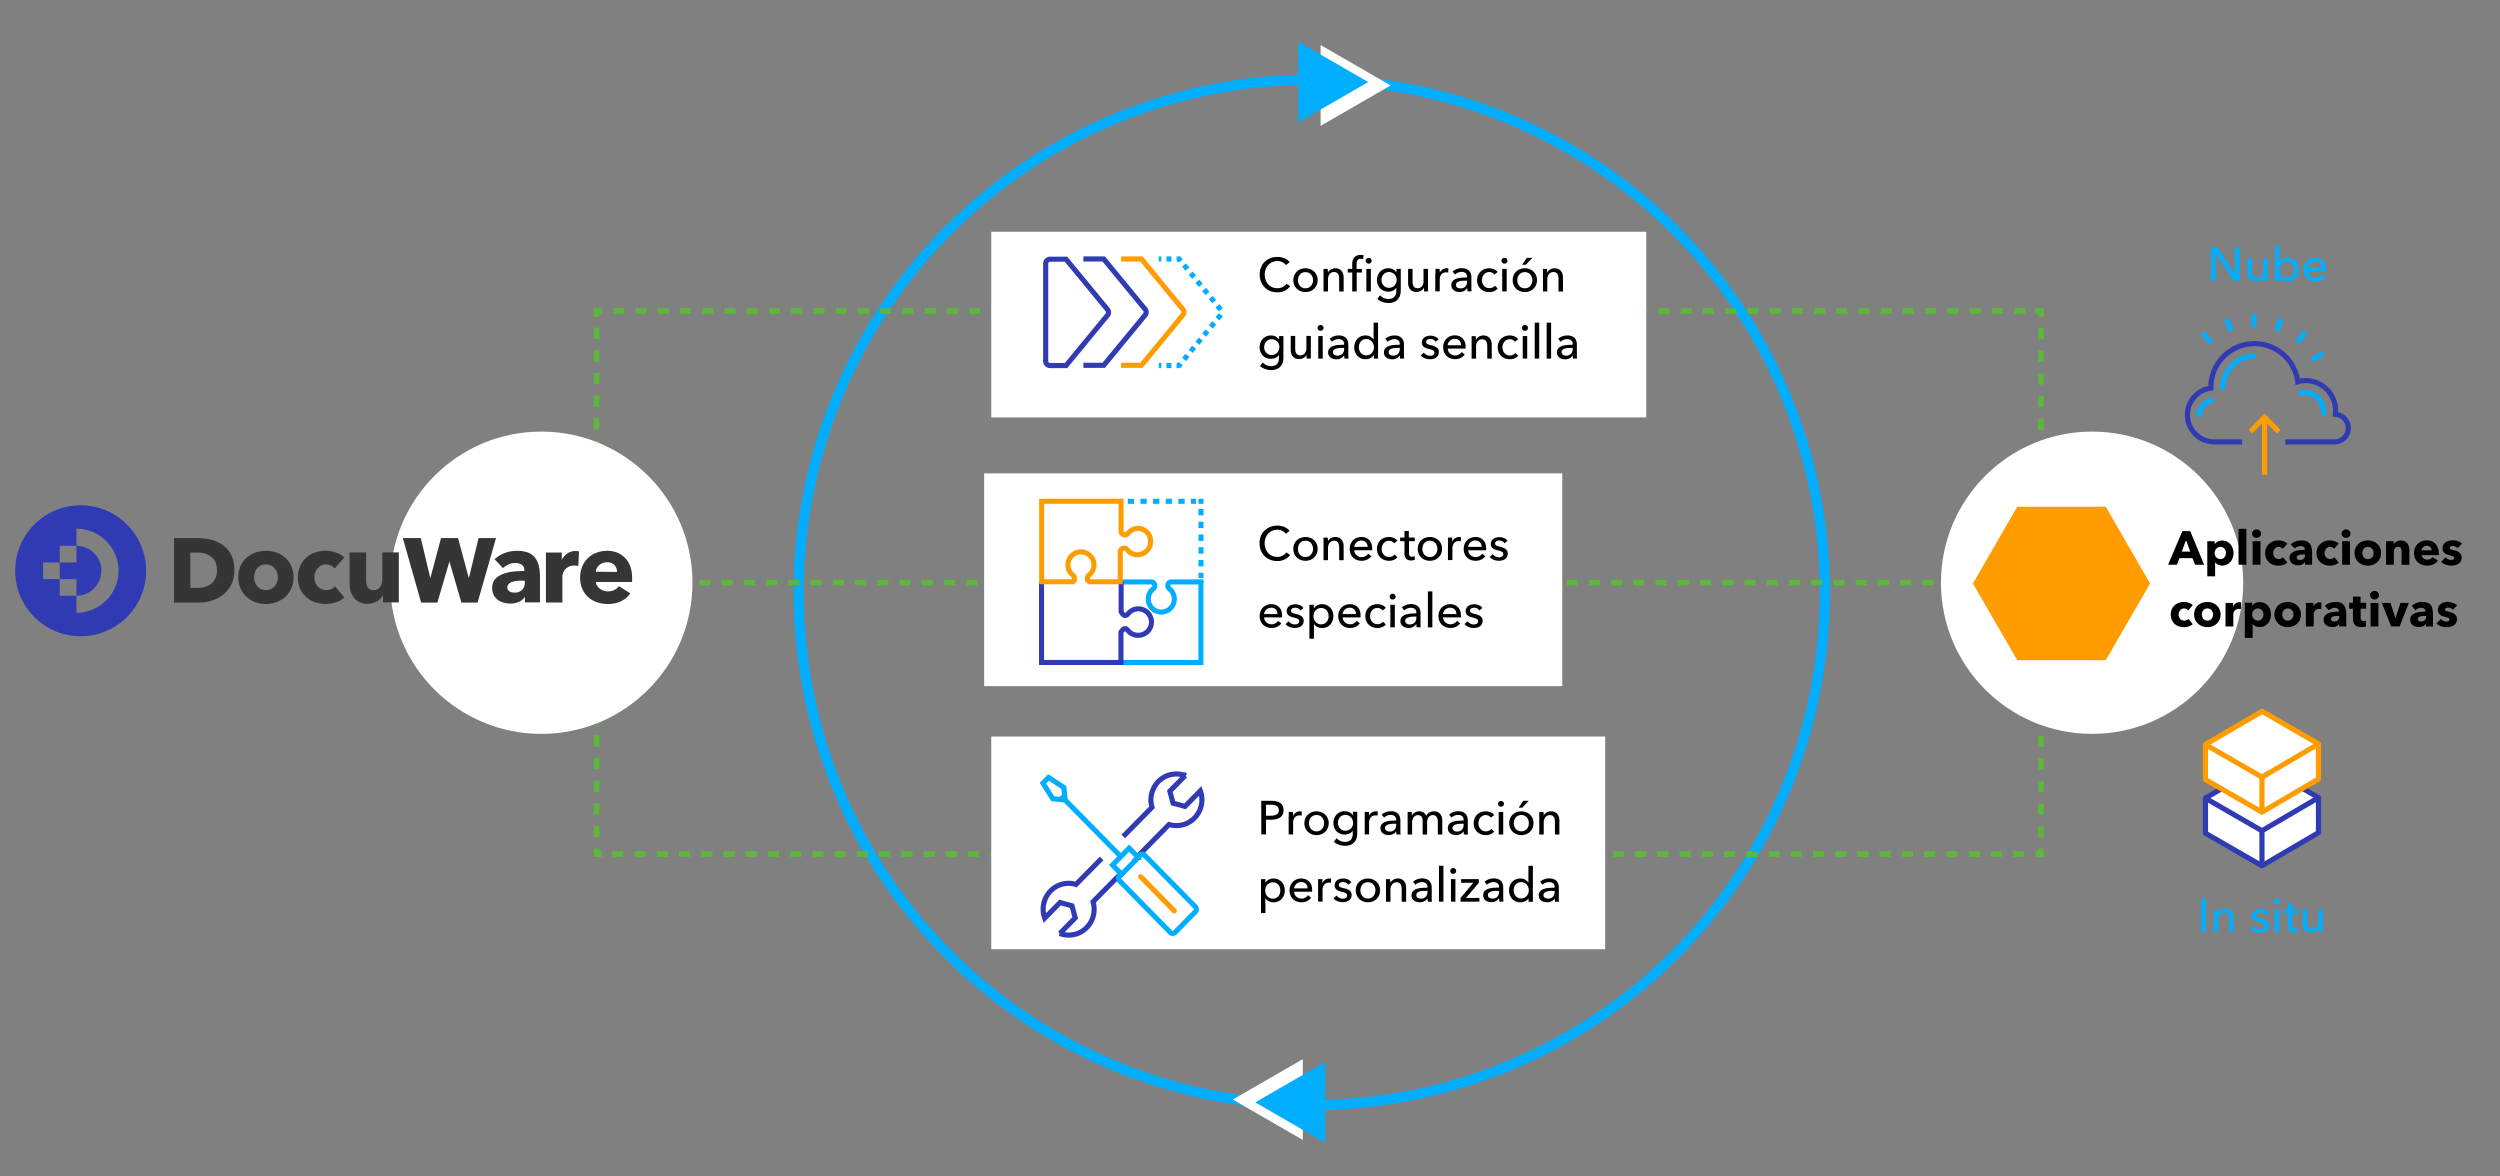 <svg xmlns="http://www.w3.org/2000/svg" id="Layer_1" data-name="Layer 1" viewBox="0 0 850 400"><rect x="0" y="0" width="850" height="400" fill="#808080" stroke="none"/><defs><style>.cls-1,.cls-10,.cls-11,.cls-12,.cls-13,.cls-14,.cls-15,.cls-16,.cls-17,.cls-2,.cls-24,.cls-25,.cls-26,.cls-27,.cls-28,.cls-3,.cls-4,.cls-5,.cls-6,.cls-7,.cls-9{fill:none;}.cls-1,.cls-11,.cls-12,.cls-13,.cls-14,.cls-16,.cls-24,.cls-25,.cls-26,.cls-3{stroke:#00adff;}.cls-1{stroke-miterlimit:10;stroke-width:3.43px;}.cls-10,.cls-15,.cls-2,.cls-22,.cls-27{stroke:#303ab2;}.cls-2,.cls-3,.cls-4{stroke-width:1.74px;}.cls-17,.cls-23,.cls-28,.cls-4,.cls-9{stroke:#ff9d00;}.cls-5,.cls-6,.cls-7{stroke:#5db73c;stroke-width:1.9px;}.cls-6{stroke-dasharray:3.78 3.78;}.cls-7{stroke-dasharray:3.85 3.85;}.cls-22,.cls-23,.cls-8{fill:#fff;}.cls-10,.cls-11,.cls-12,.cls-13,.cls-14,.cls-9{stroke-width:1.74px;}.cls-12{stroke-dasharray:1.72 1.72;}.cls-13{stroke-dasharray:1.79 1.79;}.cls-14{stroke-dasharray:1.72 1.72;}.cls-15,.cls-16,.cls-17{stroke-width:1.74px;}.cls-17{stroke-linecap:round;}.cls-17,.cls-22,.cls-23{stroke-linejoin:round;}.cls-18{fill:#00adff;}.cls-19{fill:#ff9d00;}.cls-20{fill:#303ab2;}.cls-21{fill:#353535;}.cls-22,.cls-23{stroke-width:1.76px;}.cls-24,.cls-25,.cls-26,.cls-27,.cls-28{stroke-width:1.72px;}.cls-25{stroke-dasharray:2.15 2.15;}.cls-26{stroke-dasharray:2.17 2.17;}</style></defs><title>Diagram - Integration Capabilities - ES</title><path class="cls-1" d="M445.87,375.71a174.31,174.31,0,0,1,0-348.62"></path><path class="cls-1" d="M446.14,27.09a174.31,174.31,0,1,1,0,348.62"></path><path class="cls-2" d="M777,150.24h16.87a4.69,4.69,0,0,0,.15-9.37,12.09,12.09,0,0,0,.07-1.21,10.18,10.18,0,0,0-10.11-10.25,10,10,0,0,0-2.74.39,14.83,14.83,0,0,0-29.54,2.06s0,.06,0,.1a9.18,9.18,0,0,0,1,18.28h9.6"></path><path class="cls-3" d="M781.55,133.71a6.66,6.66,0,0,1,8.5,6.52,6.29,6.29,0,0,1,0,.82"></path><path class="cls-3" d="M755.64,132.48v-.1a11.5,11.5,0,0,1,11.43-11.51"></path><path class="cls-3" d="M747.62,141.64a5.67,5.67,0,0,1,5-5.66"></path><polyline class="cls-4" points="774.78 146.78 769.95 141.89 765.13 146.78"></polyline><line class="cls-4" x1="769.95" y1="142.31" x2="769.95" y2="161.41"></line><line class="cls-3" x1="766.33" y1="106.7" x2="766.33" y2="111.2"></line><line class="cls-3" x1="775.63" y1="108.29" x2="774.09" y2="112.51"></line><line class="cls-3" x1="783.83" y1="112.96" x2="780.94" y2="116.4"></line><line class="cls-3" x1="789.94" y1="120.15" x2="786.04" y2="122.4"></line><line class="cls-3" x1="748.9" y1="113.16" x2="751.79" y2="116.61"></line><line class="cls-3" x1="757.05" y1="108.39" x2="758.58" y2="112.62"></line><line class="cls-5" x1="201.87" y1="198.07" x2="203.78" y2="198.07"></line><line class="cls-6" x1="207.55" y1="198.07" x2="689.17" y2="198.07"></line><line class="cls-5" x1="691.06" y1="198.07" x2="692.96" y2="198.07"></line><polyline class="cls-5" points="693.92 288.49 693.92 290.39 692.01 290.39"></polyline><line class="cls-6" x1="688.24" y1="290.39" x2="206.62" y2="290.39"></line><polyline class="cls-5" points="204.73 290.39 202.82 290.39 202.82 288.49"></polyline><line class="cls-7" x1="202.83" y1="284.64" x2="202.83" y2="109.58"></line><polyline class="cls-5" points="202.82 107.66 202.82 105.75 204.73 105.75"></polyline><line class="cls-6" x1="208.51" y1="105.75" x2="690.12" y2="105.75"></line><polyline class="cls-5" points="692.01 105.75 693.92 105.75 693.92 107.66"></polyline><line class="cls-7" x1="693.92" y1="111.5" x2="693.92" y2="286.56"></line><rect class="cls-8" x="337.02" y="78.79" width="222.7" height="63.13"></rect><rect class="cls-8" x="334.61" y="160.95" width="196.56" height="72.33"></rect><rect class="cls-8" x="337.02" y="250.42" width="208.74" height="72.33"></rect><path class="cls-9" d="M381.17,88.05h6.91l14,17a1.54,1.54,0,0,1,0,2.16l-14,17h-6.91"></path><path class="cls-10" d="M368.35,88.05h6.91l14,17a1.52,1.52,0,0,1,0,2.16l-14,17h-6.91"></path><path class="cls-10" d="M357.06,124.29h5.39l14-17a1.52,1.52,0,0,0,0-2.16l-14-17h-5.4a1.52,1.52,0,0,0-1.52,1.52v33.2A1.52,1.52,0,0,0,357.06,124.29Z"></path><line class="cls-11" x1="393.98" y1="88.05" x2="394.85" y2="88.05"></line><line class="cls-12" x1="396.58" y1="88.05" x2="399.16" y2="88.05"></line><polyline class="cls-11" points="400.03 88.05 400.9 88.05 401.45 88.72"></polyline><path class="cls-13" d="M402.58,90.1l12.31,15a1.52,1.52,0,0,1,0,2.16L402,122.92"></path><polyline class="cls-11" points="401.45 123.62 400.9 124.29 400.03 124.29"></polyline><line class="cls-14" x1="398.3" y1="124.29" x2="395.71" y2="124.29"></line><line class="cls-11" x1="394.85" y1="124.29" x2="393.98" y2="124.29"></line><path d="M438.64,97.31a5,5,0,0,1-1.76,1.5,5.51,5.51,0,0,1-2.6.57,6.35,6.35,0,0,1-2.42-.44A5.56,5.56,0,0,1,430,97.69a5.89,5.89,0,0,1-1.26-1.91,6.37,6.37,0,0,1-.45-2.43,6.44,6.44,0,0,1,.46-2.45A5.74,5.74,0,0,1,430,89a5.93,5.93,0,0,1,1.93-1.22,6.68,6.68,0,0,1,2.43-.43,6,6,0,0,1,1.18.11,6.35,6.35,0,0,1,1.15.34,4.61,4.61,0,0,1,1,.56,3.17,3.17,0,0,1,.78.77l-1.26,1a3.23,3.23,0,0,0-1.19-1,3.74,3.74,0,0,0-1.66-.38,4.32,4.32,0,0,0-1.8.37,4,4,0,0,0-1.37,1,4.34,4.34,0,0,0-.87,1.47,4.92,4.92,0,0,0-.31,1.77,5.33,5.33,0,0,0,.3,1.81,4.32,4.32,0,0,0,.86,1.47,3.89,3.89,0,0,0,1.35,1,4.34,4.34,0,0,0,1.79.36,4,4,0,0,0,1.77-.39,3.47,3.47,0,0,0,1.31-1.13Z"></path><path d="M448,95.24a4.17,4.17,0,0,1-.31,1.64,3.91,3.91,0,0,1-2.2,2.12,4.58,4.58,0,0,1-3.26,0,3.78,3.78,0,0,1-1.31-.84,3.93,3.93,0,0,1-.87-1.28,4.17,4.17,0,0,1-.32-1.64,4.07,4.07,0,0,1,.32-1.62,3.9,3.9,0,0,1,2.18-2.11,4.58,4.58,0,0,1,3.26,0,3.92,3.92,0,0,1,1.32.84,3.81,3.81,0,0,1,.88,1.27A4.07,4.07,0,0,1,448,95.24Zm-1.58,0a3.35,3.35,0,0,0-.17-1,2.72,2.72,0,0,0-.5-.88,2.33,2.33,0,0,0-.8-.61,2.81,2.81,0,0,0-2.18,0,2.33,2.33,0,0,0-.8.61,2.72,2.72,0,0,0-.5.88,3.35,3.35,0,0,0-.17,1,3.3,3.3,0,0,0,.17,1.05,2.77,2.77,0,0,0,.5.89,2.24,2.24,0,0,0,.8.62,2.81,2.81,0,0,0,2.18,0,2.24,2.24,0,0,0,.8-.62,2.77,2.77,0,0,0,.5-.89A3.3,3.3,0,0,0,446.45,95.24Z"></path><path d="M451.43,91.42c0,.2,0,.42.05.66s0,.44,0,.6h0a2.36,2.36,0,0,1,.4-.57,3.24,3.24,0,0,1,.57-.47,2.9,2.9,0,0,1,.72-.31,2.69,2.69,0,0,1,.81-.12,3.06,3.06,0,0,1,1.27.25,2.43,2.43,0,0,1,.89.68,2.58,2.58,0,0,1,.53,1,4.33,4.33,0,0,1,.17,1.22v4.75h-1.52V94.84a6.18,6.18,0,0,0-.07-.89,2.23,2.23,0,0,0-.27-.75,1.5,1.5,0,0,0-.54-.52,1.81,1.81,0,0,0-.87-.19,1.84,1.84,0,0,0-1.48.69,2.79,2.79,0,0,0-.57,1.84v4.07h-1.52v-6c0-.2,0-.47,0-.79s0-.61-.05-.86Z"></path><path d="M463.06,92.67h-1.78v6.42h-1.52V92.67h-1.52V91.42h1.52v-1.6a4.92,4.92,0,0,1,.15-1.25,2.56,2.56,0,0,1,.51-1,2.35,2.35,0,0,1,.88-.66,3.31,3.31,0,0,1,1.32-.24,3.43,3.43,0,0,1,1,.11l-.18,1.31L463,88a2.41,2.41,0,0,0-.4,0,1.4,1.4,0,0,0-.7.15,1.1,1.1,0,0,0-.42.41,1.86,1.86,0,0,0-.19.59,5.09,5.09,0,0,0-.05.69v1.6h1.78Zm3.28-4a.88.88,0,0,1-.29.69,1.05,1.05,0,0,1-1.44,0,.91.91,0,0,1-.29-.68,1,1,0,0,1,.29-.71,1.07,1.07,0,0,1,1.44,0A.94.94,0,0,1,466.34,88.66Zm-.25,10.43h-1.53V91.42h1.53Z"></path><path d="M469.24,100.4a3.68,3.68,0,0,0,1.26.91,3.63,3.63,0,0,0,1.54.34,3.23,3.23,0,0,0,1.28-.22,2.14,2.14,0,0,0,.83-.6,2.4,2.4,0,0,0,.46-.9,4.33,4.33,0,0,0,.13-1.11v-1h0a2.71,2.71,0,0,1-1.15,1,3.69,3.69,0,0,1-1.55.34,3.89,3.89,0,0,1-1.59-.31,3.53,3.53,0,0,1-2-2.1,4.13,4.13,0,0,1-.28-1.54,4.18,4.18,0,0,1,.28-1.55,3.79,3.79,0,0,1,.77-1.27,3.55,3.55,0,0,1,1.22-.86,3.84,3.84,0,0,1,1.58-.32,3.62,3.62,0,0,1,1.58.36,2.76,2.76,0,0,1,1.19,1.08h0V91.42h1.47V98.7a6,6,0,0,1-.21,1.61,3.35,3.35,0,0,1-.71,1.36,3.5,3.5,0,0,1-1.31,1,4.93,4.93,0,0,1-2,.36,6,6,0,0,1-2-.37,5.05,5.05,0,0,1-1.74-1Zm.47-5.22a3.21,3.21,0,0,0,.17,1,2.42,2.42,0,0,0,.5.85,2.51,2.51,0,0,0,.8.6,2.47,2.47,0,0,0,1.07.23,2.65,2.65,0,0,0,1.07-.21,2.31,2.31,0,0,0,.82-.58,2.4,2.4,0,0,0,.53-.85,3.07,3.07,0,0,0,.19-1.06,3,3,0,0,0-.19-1,2.63,2.63,0,0,0-.53-.86,2.91,2.91,0,0,0-.83-.59,2.81,2.81,0,0,0-2.13,0,2.48,2.48,0,0,0-.8.59,2.33,2.33,0,0,0-.5.85A3.3,3.3,0,0,0,469.71,95.18Z"></path><path d="M484.19,99.09a5.94,5.94,0,0,1-.05-.65c0-.25,0-.45,0-.61h0a2.49,2.49,0,0,1-1,1,2.81,2.81,0,0,1-1.53.43,3.14,3.14,0,0,1-1.28-.24,2.33,2.33,0,0,1-.89-.67,2.73,2.73,0,0,1-.52-1,3.93,3.93,0,0,1-.17-1.21V91.42h1.52v4.24a5.21,5.21,0,0,0,.07.9,2.08,2.08,0,0,0,.27.75,1.47,1.47,0,0,0,.53.52A1.77,1.77,0,0,0,482,98a1.8,1.8,0,0,0,1.48-.68A2.79,2.79,0,0,0,484,95.5V91.42h1.52v6c0,.21,0,.47,0,.79s0,.61.05.86Z"></path><path d="M488.07,92.28c0-.32,0-.61-.05-.86h1.44c0,.2,0,.42.05.68s0,.46,0,.62h0a2.71,2.71,0,0,1,.95-1.09,2.45,2.45,0,0,1,1.4-.42,2.06,2.06,0,0,1,.6.07l-.07,1.4a3,3,0,0,0-.69-.08,2.06,2.06,0,0,0-1,.21,1.86,1.86,0,0,0-.67.54,2.38,2.38,0,0,0-.39.78,3.22,3.22,0,0,0-.13.93v4h-1.52v-6C488.09,92.87,488.08,92.6,488.07,92.28Z"></path><path d="M498.81,94.13a1.55,1.55,0,0,0-.51-1.28,2.2,2.2,0,0,0-1.38-.41,3.13,3.13,0,0,0-1.22.25,3,3,0,0,0-1,.64l-.81-1a4.22,4.22,0,0,1,1.38-.84,5,5,0,0,1,1.76-.31,3.89,3.89,0,0,1,1.43.24A2.62,2.62,0,0,1,500.08,93a3.79,3.79,0,0,1,.19,1.18v3.35c0,.26,0,.53,0,.82a5,5,0,0,0,.09.7H499a4.53,4.53,0,0,1-.13-1.1h-.05a3,3,0,0,1-1.06,1,3.26,3.26,0,0,1-1.51.34,4,4,0,0,1-.95-.12,3.05,3.05,0,0,1-.9-.4,2.25,2.25,0,0,1-.67-.73,2.14,2.14,0,0,1-.27-1.12,2,2,0,0,1,.47-1.38,3.09,3.09,0,0,1,1.23-.78,7.18,7.18,0,0,1,1.72-.34c.63-.06,1.28-.08,1.92-.08Zm-.37,1.31c-.38,0-.77,0-1.17,0a5.68,5.68,0,0,0-1.1.2,2.08,2.08,0,0,0-.82.44,1,1,0,0,0-.32.77,1.09,1.09,0,0,0,.13.57,1.3,1.3,0,0,0,.37.37,1.46,1.46,0,0,0,.5.2,2.62,2.62,0,0,0,.57.06,2.07,2.07,0,0,0,1.64-.64,2.33,2.33,0,0,0,.57-1.61v-.4Z"></path><path d="M508.1,93.36a2,2,0,0,0-.73-.62,2.19,2.19,0,0,0-1-.25,2.39,2.39,0,0,0-1.06.23,2.55,2.55,0,0,0-.78.6,2.57,2.57,0,0,0-.49.89,3,3,0,0,0-.17,1.05,3.08,3.08,0,0,0,.17,1,2.53,2.53,0,0,0,.49.88,2.5,2.5,0,0,0,.79.61,2.69,2.69,0,0,0,2.13,0,2.09,2.09,0,0,0,.78-.62l1,.93A3.29,3.29,0,0,1,508,99a4.15,4.15,0,0,1-1.65.31,4.39,4.39,0,0,1-1.64-.29,3.64,3.64,0,0,1-1.3-.82,3.68,3.68,0,0,1-.87-1.27,4.2,4.2,0,0,1-.32-1.66,4.33,4.33,0,0,1,.31-1.65,3.7,3.7,0,0,1,.86-1.28,3.91,3.91,0,0,1,1.3-.83,4.58,4.58,0,0,1,1.63-.29,4.22,4.22,0,0,1,1.61.33,2.89,2.89,0,0,1,1.27.94Z"></path><path d="M512.53,88.66a.89.89,0,0,1-.3.69,1,1,0,0,1-.72.28,1,1,0,0,1-.71-.29.87.87,0,0,1-.29-.68.94.94,0,0,1,.29-.71,1,1,0,0,1,.71-.28,1,1,0,0,1,.72.28A.94.94,0,0,1,512.53,88.66Zm-.26,10.43h-1.52V91.42h1.52Z"></path><path d="M522.58,95.24a4.17,4.17,0,0,1-.32,1.64A3.85,3.85,0,0,1,520.07,99a4.61,4.61,0,0,1-3.27,0,4,4,0,0,1-1.31-.84,4.06,4.06,0,0,1-.86-1.28,4.17,4.17,0,0,1-.32-1.64,4.07,4.07,0,0,1,.32-1.62,3.91,3.91,0,0,1,.86-1.27,4,4,0,0,1,1.31-.84,4.61,4.61,0,0,1,3.27,0,3.92,3.92,0,0,1,1.32.84,3.78,3.78,0,0,1,.87,1.27A4.07,4.07,0,0,1,522.58,95.24Zm-1.59,0a3.08,3.08,0,0,0-.17-1,2.53,2.53,0,0,0-.49-.88,2.43,2.43,0,0,0-.8-.61,2.53,2.53,0,0,0-1.09-.22,2.57,2.57,0,0,0-1.1.22,2.54,2.54,0,0,0-.8.61,2.7,2.7,0,0,0-.49.88,3.35,3.35,0,0,0-.17,1,3.3,3.3,0,0,0,.17,1.05,2.75,2.75,0,0,0,.49.89,2.43,2.43,0,0,0,.8.62,2.57,2.57,0,0,0,1.1.22,2.53,2.53,0,0,0,1.09-.22,2.33,2.33,0,0,0,.8-.62,2.57,2.57,0,0,0,.49-.89A3,3,0,0,0,521,95.24ZM518.76,90h-1.25l1.62-2.33H521Z"></path><path d="M526,91.42c0,.2,0,.42,0,.66s0,.44,0,.6h.05a2.36,2.36,0,0,1,.4-.57,2.91,2.91,0,0,1,.57-.47,2.83,2.83,0,0,1,.71-.31,2.74,2.74,0,0,1,.81-.12,3.11,3.11,0,0,1,1.28.25,2.52,2.52,0,0,1,.89.68,2.73,2.73,0,0,1,.53,1,4.33,4.33,0,0,1,.17,1.22v4.75h-1.52V94.84a5,5,0,0,0-.08-.89,2.46,2.46,0,0,0-.26-.75,1.5,1.5,0,0,0-.54-.52,2,2,0,0,0-2.35.5,2.74,2.74,0,0,0-.58,1.84v4.07H524.6v-6c0-.2,0-.47,0-.79s0-.61-.05-.86Z"></path><path d="M429.34,123.24a3.68,3.68,0,0,0,1.26.91,3.63,3.63,0,0,0,1.54.34,3.23,3.23,0,0,0,1.28-.22,2,2,0,0,0,.83-.6,2.43,2.43,0,0,0,.46-.89,4.47,4.47,0,0,0,.13-1.12v-1h0a2.71,2.71,0,0,1-1.15,1,3.55,3.55,0,0,1-1.55.34,4,4,0,0,1-1.6-.31,3.6,3.6,0,0,1-1.22-.84,3.8,3.8,0,0,1-.77-1.25,4.43,4.43,0,0,1,0-3.1,3.79,3.79,0,0,1,.77-1.27,3.69,3.69,0,0,1,1.22-.86,3.84,3.84,0,0,1,1.58-.32,3.62,3.62,0,0,1,1.58.36,2.76,2.76,0,0,1,1.19,1.08h0v-1.22h1.47v7.28a6.13,6.13,0,0,1-.21,1.61,3.48,3.48,0,0,1-.71,1.36,3.59,3.59,0,0,1-1.31.94,4.93,4.93,0,0,1-2,.36,5.76,5.76,0,0,1-2-.37,5.19,5.19,0,0,1-1.74-1Zm.47-5.22a3.21,3.21,0,0,0,.17,1,2.42,2.42,0,0,0,.5.85,2.51,2.51,0,0,0,.8.6,2.47,2.47,0,0,0,1.07.23,2.65,2.65,0,0,0,1.07-.21,2.41,2.41,0,0,0,.82-.57,2.53,2.53,0,0,0,.53-.86A3.07,3.07,0,0,0,435,118a3,3,0,0,0-.19-1,2.49,2.49,0,0,0-.53-.85,2.76,2.76,0,0,0-.83-.6,2.81,2.81,0,0,0-2.13,0,2.48,2.48,0,0,0-.8.59,2.38,2.38,0,0,0-.5.86A3.19,3.19,0,0,0,429.81,118Z"></path><path d="M444.29,121.93a5.94,5.94,0,0,1-.05-.65c0-.24,0-.45,0-.61h0a2.57,2.57,0,0,1-1,1,2.89,2.89,0,0,1-1.53.42,3.16,3.16,0,0,1-1.29-.24,2.38,2.38,0,0,1-.89-.67,2.87,2.87,0,0,1-.51-1,3.93,3.93,0,0,1-.17-1.21v-4.75h1.52v4.23a5.14,5.14,0,0,0,.07.9,2.08,2.08,0,0,0,.27.75,1.39,1.39,0,0,0,.53.52,1.75,1.75,0,0,0,.87.2,1.82,1.82,0,0,0,1.49-.69,2.79,2.79,0,0,0,.57-1.84v-4.07h1.52v6c0,.21,0,.47,0,.8s0,.61,0,.85Z"></path><path d="M450,111.5a.89.89,0,0,1-.3.69,1.05,1.05,0,0,1-1.43,0,.92.92,0,0,1-.3-.69.94.94,0,0,1,.3-.71,1,1,0,0,1,.71-.28,1,1,0,0,1,.72.28A.94.94,0,0,1,450,111.5Zm-.26,10.43H448.2v-7.66h1.52Z"></path><path d="M457,117a1.52,1.52,0,0,0-.51-1.27,2.14,2.14,0,0,0-1.38-.42,3.13,3.13,0,0,0-1.22.25,3.22,3.22,0,0,0-1,.64l-.81-1a4.22,4.22,0,0,1,1.38-.84,5.09,5.09,0,0,1,1.76-.31,3.89,3.89,0,0,1,1.43.24,2.78,2.78,0,0,1,1,.64,2.67,2.67,0,0,1,.59.95,3.79,3.79,0,0,1,.19,1.18v3.35c0,.26,0,.53,0,.82a4.85,4.85,0,0,0,.09.7h-1.37a4.53,4.53,0,0,1-.13-1.1h-.05a3,3,0,0,1-1.06,1,3.15,3.15,0,0,1-1.51.34,4,4,0,0,1-1-.12,2.81,2.81,0,0,1-.9-.4,2.25,2.25,0,0,1-.67-.73,2.12,2.12,0,0,1-.27-1.11,2,2,0,0,1,.47-1.39,3,3,0,0,1,1.23-.77,6.71,6.71,0,0,1,1.72-.35c.63-.06,1.28-.08,1.92-.08Zm-.37,1.31a11.69,11.69,0,0,0-1.17,0,5,5,0,0,0-1.1.19,2.08,2.08,0,0,0-.82.44,1,1,0,0,0-.32.77,1.09,1.09,0,0,0,.13.57,1.3,1.3,0,0,0,.37.37,1.28,1.28,0,0,0,.5.2,2.62,2.62,0,0,0,.57.06,2.07,2.07,0,0,0,1.64-.64,2.31,2.31,0,0,0,.57-1.61v-.4Z"></path><path d="M465.88,121.78a3.62,3.62,0,0,1-1.58.36,3.94,3.94,0,0,1-1.6-.31,3.54,3.54,0,0,1-1.21-.87,3.66,3.66,0,0,1-.78-1.29,4.66,4.66,0,0,1-.27-1.59,4.5,4.5,0,0,1,.27-1.57,3.87,3.87,0,0,1,.79-1.29,3.55,3.55,0,0,1,1.22-.86,4,4,0,0,1,1.57-.31,3.28,3.28,0,0,1,1.63.4,3.58,3.58,0,0,1,1.1,1h0V109.7h1.52v12.23H467.1v-1.21h0A2.84,2.84,0,0,1,465.88,121.78Zm-3.86-3.7a3.64,3.64,0,0,0,.16,1,2.67,2.67,0,0,0,.49.89,2.29,2.29,0,0,0,.79.62,2.38,2.38,0,0,0,1.1.24,2.49,2.49,0,0,0,1.88-.84,2.5,2.5,0,0,0,.52-.88,3,3,0,0,0,0-2.1,2.64,2.64,0,0,0-.52-.89,2.51,2.51,0,0,0-.82-.62,2.45,2.45,0,0,0-1.06-.22,2.51,2.51,0,0,0-1.1.22,2.29,2.29,0,0,0-.79.62,2.57,2.57,0,0,0-.49.89A3.57,3.57,0,0,0,462,118.08Z"></path><path d="M475.92,117a1.52,1.52,0,0,0-.51-1.27,2.14,2.14,0,0,0-1.38-.42,3.13,3.13,0,0,0-1.22.25,3.35,3.35,0,0,0-1,.64l-.81-1a4.32,4.32,0,0,1,1.38-.84,5.09,5.09,0,0,1,1.76-.31,3.89,3.89,0,0,1,1.43.24,2.78,2.78,0,0,1,1,.64,2.67,2.67,0,0,1,.59.95,3.52,3.52,0,0,1,.19,1.18v3.35c0,.26,0,.53,0,.82a4.85,4.85,0,0,0,.09.7h-1.37a4.53,4.53,0,0,1-.13-1.1h-.05a3,3,0,0,1-1.06,1,3.15,3.15,0,0,1-1.51.34,4.05,4.05,0,0,1-.95-.12,2.81,2.81,0,0,1-.9-.4,2.25,2.25,0,0,1-.67-.73,2.12,2.12,0,0,1-.26-1.11,2,2,0,0,1,.46-1.39,3,3,0,0,1,1.23-.77,6.71,6.71,0,0,1,1.72-.35c.63-.06,1.28-.08,1.92-.08Zm-.37,1.31a11.69,11.69,0,0,0-1.17,0,5,5,0,0,0-1.1.19,2.08,2.08,0,0,0-.82.44,1,1,0,0,0-.32.77,1,1,0,0,0,.14.57,1.16,1.16,0,0,0,.36.37,1.28,1.28,0,0,0,.5.2,2.62,2.62,0,0,0,.57.06,2.07,2.07,0,0,0,1.64-.64,2.31,2.31,0,0,0,.57-1.61v-.4Z"></path><path d="M488.11,116.21a2.11,2.11,0,0,0-.73-.69,2.05,2.05,0,0,0-1.05-.27,2.31,2.31,0,0,0-.52.06,1.58,1.58,0,0,0-.46.18.93.93,0,0,0-.32.3.84.84,0,0,0,.31,1.19,5.76,5.76,0,0,0,1.31.42,8.21,8.21,0,0,1,1,.31,3.22,3.22,0,0,1,.82.45,1.85,1.85,0,0,1,.54.64,1.8,1.8,0,0,1,.19.87,2.23,2.23,0,0,1-.94,1.92,2.9,2.9,0,0,1-1,.43,5.35,5.35,0,0,1-1.13.12,4.39,4.39,0,0,1-1.71-.34,3.23,3.23,0,0,1-1.38-1l1.08-.92a2.52,2.52,0,0,0,.85.76,2.42,2.42,0,0,0,1.19.3,2.59,2.59,0,0,0,.56,0,1.55,1.55,0,0,0,.48-.19,1,1,0,0,0,.35-.34,1,1,0,0,0,.13-.53.83.83,0,0,0-.51-.79,6.39,6.39,0,0,0-1.5-.49,7.67,7.67,0,0,1-.78-.23,2.5,2.5,0,0,1-.72-.39,1.91,1.91,0,0,1-.53-.6,1.87,1.87,0,0,1-.2-.9,2.1,2.1,0,0,1,.25-1.06,2.21,2.21,0,0,1,.66-.73,2.77,2.77,0,0,1,.92-.42,4.18,4.18,0,0,1,1.07-.14,4,4,0,0,1,1.59.33,2.61,2.61,0,0,1,1.19.94Z"></path><path d="M498.31,118v.26a2.11,2.11,0,0,1,0,.26h-6.08a2.22,2.22,0,0,0,.22.92,2.31,2.31,0,0,0,.54.74,2.45,2.45,0,0,0,.78.49,2.55,2.55,0,0,0,.95.18,2.5,2.5,0,0,0,1.34-.34,2.62,2.62,0,0,0,.89-.82l1.07.85a3.73,3.73,0,0,1-1.45,1.19,4.68,4.68,0,0,1-3.47.09,3.77,3.77,0,0,1-1.28-.81,4,4,0,0,1-.84-1.27,4.4,4.4,0,0,1-.3-1.65,4.25,4.25,0,0,1,.3-1.65,3.5,3.5,0,0,1,.83-1.28,3.67,3.67,0,0,1,1.26-.84,4.1,4.1,0,0,1,1.57-.3,4.17,4.17,0,0,1,1.53.28,3.07,3.07,0,0,1,1.16.79,3.59,3.59,0,0,1,.74,1.26A5,5,0,0,1,498.31,118Zm-1.54-.61a2.91,2.91,0,0,0-.15-.85,2,2,0,0,0-.41-.69,1.86,1.86,0,0,0-.66-.46,2.38,2.38,0,0,0-.93-.17,2.49,2.49,0,0,0-.91.17,2.36,2.36,0,0,0-.75.46,2.72,2.72,0,0,0-.52.69,2.24,2.24,0,0,0-.23.85Z"></path><path d="M501.74,114.27c0,.19,0,.41.05.65s0,.44,0,.61h.05a2.23,2.23,0,0,1,.4-.58,2.65,2.65,0,0,1,.57-.47,2.83,2.83,0,0,1,.71-.31,2.74,2.74,0,0,1,.81-.12,3,3,0,0,1,1.28.26,2.49,2.49,0,0,1,.89.67,2.82,2.82,0,0,1,.53,1,4.39,4.39,0,0,1,.17,1.22v4.75h-1.53v-4.25a5.1,5.1,0,0,0-.07-.89,2.23,2.23,0,0,0-.27-.75,1.44,1.44,0,0,0-.53-.51,1.75,1.75,0,0,0-.87-.2,1.83,1.83,0,0,0-1.48.69,2.74,2.74,0,0,0-.58,1.84v4.07h-1.52v-6c0-.21,0-.47,0-.8s0-.61,0-.85Z"></path><path d="M515.07,116.21a1.87,1.87,0,0,0-.72-.63,2.34,2.34,0,0,0-1-.25,2.39,2.39,0,0,0-1.06.23,2.23,2.23,0,0,0-.78.61,2.62,2.62,0,0,0-.5.88,3.33,3.33,0,0,0,0,2.1,2.62,2.62,0,0,0,.5.88,2.27,2.27,0,0,0,.79.61,2.58,2.58,0,0,0,2.13,0,2.09,2.09,0,0,0,.78-.62l1,.93a3.38,3.38,0,0,1-1.21.88,4.15,4.15,0,0,1-1.65.31,4.35,4.35,0,0,1-1.64-.29,3.81,3.81,0,0,1-1.31-.81,3.91,3.91,0,0,1-.86-1.27,4.29,4.29,0,0,1-.32-1.67,4.18,4.18,0,0,1,.31-1.65,3.72,3.72,0,0,1,2.16-2.1,4.34,4.34,0,0,1,1.63-.3,4.17,4.17,0,0,1,1.6.33,2.85,2.85,0,0,1,1.27.94Z"></path><path d="M519.51,111.5a.89.89,0,0,1-.3.69,1,1,0,0,1-.72.28,1,1,0,0,1-.72-.28.94.94,0,0,1-.29-.69,1,1,0,0,1,.29-.71,1.07,1.07,0,0,1,1.44,0A.94.94,0,0,1,519.51,111.5Zm-.26,10.43h-1.52v-7.66h1.52Z"></path><path d="M523.33,121.93h-1.52V109.7h1.52Z"></path><path d="M527.38,121.93h-1.52V109.7h1.52Z"></path><path d="M534.72,117a1.5,1.5,0,0,0-.52-1.27,2.12,2.12,0,0,0-1.38-.42,3.17,3.17,0,0,0-1.22.25,3.35,3.35,0,0,0-1,.64l-.81-1a4.32,4.32,0,0,1,1.38-.84,5.09,5.09,0,0,1,1.76-.31,3.86,3.86,0,0,1,1.43.24,2.74,2.74,0,0,1,1,.64,2.65,2.65,0,0,1,.58.95,3.52,3.52,0,0,1,.19,1.18v3.35c0,.26,0,.53,0,.82a3.06,3.06,0,0,0,.09.7h-1.38a5.09,5.09,0,0,1-.13-1.1h0a3,3,0,0,1-1.06,1,3.12,3.12,0,0,1-1.51.34,4.05,4.05,0,0,1-.95-.12,2.76,2.76,0,0,1-.89-.4,2.27,2.27,0,0,1-.68-.73,2.22,2.22,0,0,1-.26-1.11,1.94,1.94,0,0,1,.47-1.39,2.85,2.85,0,0,1,1.23-.77,6.64,6.64,0,0,1,1.71-.35c.64-.06,1.28-.08,1.93-.08Zm-.38,1.31c-.37,0-.76,0-1.17,0a5.14,5.14,0,0,0-1.1.19,2.08,2.08,0,0,0-.82.44,1,1,0,0,0-.32.77,1.09,1.09,0,0,0,.14.57,1.16,1.16,0,0,0,.36.37,1.28,1.28,0,0,0,.5.2,2.76,2.76,0,0,0,.57.06,2.07,2.07,0,0,0,1.64-.64,2.27,2.27,0,0,0,.58-1.61v-.4Z"></path><path d="M438.64,188.68a5.27,5.27,0,0,1-1.76,1.5,5.51,5.51,0,0,1-2.6.57,6.55,6.55,0,0,1-2.42-.44,5.71,5.71,0,0,1-1.91-1.25,6,6,0,0,1-1.26-1.91,6.8,6.8,0,0,1,0-4.89,5.59,5.59,0,0,1,1.28-1.89,5.93,5.93,0,0,1,1.93-1.22,6.68,6.68,0,0,1,2.43-.44,6,6,0,0,1,1.18.12,5.07,5.07,0,0,1,1.15.34,4.58,4.58,0,0,1,1,.55,3.36,3.36,0,0,1,.78.77l-1.26,1a3.12,3.12,0,0,0-1.19-1,3.74,3.74,0,0,0-1.66-.38,4.32,4.32,0,0,0-1.8.36,4.18,4.18,0,0,0-1.37,1,4.39,4.39,0,0,0-.87,1.46,5,5,0,0,0-.31,1.77,5.39,5.39,0,0,0,.3,1.82,4.18,4.18,0,0,0,.86,1.46,3.92,3.92,0,0,0,1.35,1,4.34,4.34,0,0,0,1.79.36,4,4,0,0,0,1.77-.39,3.47,3.47,0,0,0,1.31-1.13Z"></path><path d="M448,186.61a4.12,4.12,0,0,1-.31,1.63,3.88,3.88,0,0,1-2.2,2.13,4.58,4.58,0,0,1-3.26,0,3.78,3.78,0,0,1-1.31-.84,3.86,3.86,0,0,1-.87-1.29,4.31,4.31,0,0,1,0-3.26,3.84,3.84,0,0,1,2.18-2.1,4.58,4.58,0,0,1,3.26,0,4.06,4.06,0,0,1,1.32.83,3.91,3.91,0,0,1,.88,1.27A4.12,4.12,0,0,1,448,186.61Zm-1.58,0a3.3,3.3,0,0,0-.17-1.05,2.77,2.77,0,0,0-.5-.89,2.31,2.31,0,0,0-.8-.6,2.7,2.7,0,0,0-2.18,0,2.31,2.31,0,0,0-.8.6,2.77,2.77,0,0,0-.5.89,3.33,3.33,0,0,0,0,2.1,2.88,2.88,0,0,0,.5.89,2.22,2.22,0,0,0,.8.61,2.7,2.7,0,0,0,2.18,0,2.22,2.22,0,0,0,.8-.61,2.88,2.88,0,0,0,.5-.89A3.3,3.3,0,0,0,446.45,186.61Z"></path><path d="M451.43,182.79c0,.19,0,.41.05.65s0,.45,0,.61h0a2.18,2.18,0,0,1,.4-.57,2.85,2.85,0,0,1,.57-.47,2.92,2.92,0,0,1,.72-.32,3,3,0,0,1,.81-.11,2.91,2.91,0,0,1,1.27.25,2.52,2.52,0,0,1,.89.67,2.63,2.63,0,0,1,.53,1,4.31,4.31,0,0,1,.17,1.21v4.76h-1.52V186.2a6.3,6.3,0,0,0-.07-.89,2.1,2.1,0,0,0-.27-.74,1.42,1.42,0,0,0-.54-.52,1.7,1.7,0,0,0-.87-.19,1.84,1.84,0,0,0-1.48.69,2.76,2.76,0,0,0-.57,1.83v4.08h-1.52v-6c0-.21,0-.47,0-.79s0-.61-.05-.86Z"></path><path d="M466.54,186.56v.26a2.35,2.35,0,0,1,0,.26h-6.09a2.37,2.37,0,0,0,.77,1.66,2.4,2.4,0,0,0,.78.49,2.51,2.51,0,0,0,.95.18,2.64,2.64,0,0,0,1.34-.34,2.74,2.74,0,0,0,.89-.83l1.07.86a3.8,3.8,0,0,1-1.45,1.19,4.68,4.68,0,0,1-3.47.09,3.85,3.85,0,0,1-1.28-.82,3.61,3.61,0,0,1-.84-1.27,4.22,4.22,0,0,1-.31-1.65,4.39,4.39,0,0,1,.3-1.64,3.66,3.66,0,0,1,2.1-2.12,4,4,0,0,1,1.56-.3,4.09,4.09,0,0,1,1.53.27,3.21,3.21,0,0,1,1.17.8,3.61,3.61,0,0,1,.74,1.25A5,5,0,0,1,466.54,186.56Zm-1.53-.62a2.85,2.85,0,0,0-.16-.84,1.85,1.85,0,0,0-1.06-1.15,2.29,2.29,0,0,0-.94-.17,2.34,2.34,0,0,0-.91.17,2.37,2.37,0,0,0-1.26,1.15,2.2,2.2,0,0,0-.24.84Z"></path><path d="M474,184.73a1.85,1.85,0,0,0-.72-.62,2.22,2.22,0,0,0-1-.25,2.39,2.39,0,0,0-1.06.22,2.35,2.35,0,0,0-.78.61,2.72,2.72,0,0,0-.5.88,3.36,3.36,0,0,0,0,2.11,2.83,2.83,0,0,0,.5.88,2.37,2.37,0,0,0,.79.6,2.58,2.58,0,0,0,2.13,0,2.06,2.06,0,0,0,.78-.61l1,.92a3.26,3.26,0,0,1-1.21.88,4.15,4.15,0,0,1-1.65.32,4.56,4.56,0,0,1-1.64-.29,4,4,0,0,1-1.31-.82,3.8,3.8,0,0,1-.86-1.27,4.53,4.53,0,0,1,0-3.32,3.62,3.62,0,0,1,.86-1.27,3.67,3.67,0,0,1,1.3-.83,4.52,4.52,0,0,1,1.62-.29,4.36,4.36,0,0,1,1.61.32,2.93,2.93,0,0,1,1.27.94Z"></path><path d="M481.06,184h-2v4a1.54,1.54,0,0,0,.26,1,1,1,0,0,0,.83.3,2.48,2.48,0,0,0,.45-.05,1.9,1.9,0,0,0,.44-.15l0,1.25a4.38,4.38,0,0,1-.6.15,3.85,3.85,0,0,1-.69.06,2.19,2.19,0,0,1-1.66-.6,2.53,2.53,0,0,1-.57-1.8V184h-1.47v-1.25h1.47v-2.2H479v2.2h2Z"></path><path d="M490.3,186.61a4.12,4.12,0,0,1-.32,1.63,3.86,3.86,0,0,1-.87,1.29,3.92,3.92,0,0,1-1.32.84,4.61,4.61,0,0,1-3.27,0,3.85,3.85,0,0,1-2.18-2.13,4.44,4.44,0,0,1,0-3.26,3.88,3.88,0,0,1,.87-1.27,4,4,0,0,1,1.31-.83,4.61,4.61,0,0,1,3.27,0,4.06,4.06,0,0,1,1.32.83A3.88,3.88,0,0,1,490,185,4.12,4.12,0,0,1,490.3,186.61Zm-1.59,0a3.3,3.3,0,0,0-.17-1.05,2.75,2.75,0,0,0-.49-.89,2.51,2.51,0,0,0-.8-.6,2.57,2.57,0,0,0-1.1-.23,2.53,2.53,0,0,0-1.09.23,2.41,2.41,0,0,0-.8.6,2.75,2.75,0,0,0-.49.89,3.33,3.33,0,0,0,0,2.1,2.86,2.86,0,0,0,.49.89,2.31,2.31,0,0,0,.8.61,2.53,2.53,0,0,0,1.09.23,2.57,2.57,0,0,0,1.1-.23,2.4,2.4,0,0,0,.8-.61,2.86,2.86,0,0,0,.49-.89A3.3,3.3,0,0,0,488.71,186.61Z"></path><path d="M492.3,183.65c0-.33,0-.61,0-.86h1.44c0,.19,0,.42,0,.67s0,.46,0,.62h.05a2.68,2.68,0,0,1,.94-1.09,2.56,2.56,0,0,1,1.41-.41,2.49,2.49,0,0,1,.59.06l-.06,1.41a3.13,3.13,0,0,0-.7-.08,2.18,2.18,0,0,0-.95.2,2.1,2.1,0,0,0-.67.54,2.36,2.36,0,0,0-.4.79,3.22,3.22,0,0,0-.13.93v4h-1.52v-6C492.32,184.23,492.31,184,492.3,183.65Z"></path><path d="M505.29,186.56v.26a2.46,2.46,0,0,1,0,.26h-6.08a2.18,2.18,0,0,0,.22.91,2.36,2.36,0,0,0,.54.75,2.54,2.54,0,0,0,1.73.67,2.61,2.61,0,0,0,1.34-.34,2.64,2.64,0,0,0,.89-.83l1.07.86a3.73,3.73,0,0,1-1.45,1.19,4.43,4.43,0,0,1-1.85.38,4.52,4.52,0,0,1-1.62-.29,3.85,3.85,0,0,1-1.28-.82,3.91,3.91,0,0,1-.84-1.27,4.59,4.59,0,0,1,0-3.29,3.73,3.73,0,0,1,2.1-2.12,4.07,4.07,0,0,1,1.57-.3,4.17,4.17,0,0,1,1.53.27,3.17,3.17,0,0,1,1.16.8,3.46,3.46,0,0,1,.74,1.25A5,5,0,0,1,505.29,186.56Zm-1.54-.62a2.84,2.84,0,0,0-.15-.84,2,2,0,0,0-.41-.69,1.83,1.83,0,0,0-.66-.46,2.27,2.27,0,0,0-.93-.17,2.35,2.35,0,0,0-.92.17,2.25,2.25,0,0,0-.74.46,2.41,2.41,0,0,0-.52.69,2.19,2.19,0,0,0-.23.84Z"></path><path d="M511.55,184.73a2,2,0,0,0-.73-.69,2.15,2.15,0,0,0-1.05-.26,3.05,3.05,0,0,0-.52.05,1.58,1.58,0,0,0-.46.18.87.87,0,0,0-.32.31.76.76,0,0,0-.13.46.78.78,0,0,0,.44.72,5.24,5.24,0,0,0,1.31.43,8.21,8.21,0,0,1,1,.31,2.92,2.92,0,0,1,.82.44,2,2,0,0,1,.54.64,1.86,1.86,0,0,1,.19.87,2.36,2.36,0,0,1-.25,1.15,2.44,2.44,0,0,1-.69.77,2.9,2.9,0,0,1-1,.43,4.72,4.72,0,0,1-1.13.13,4.42,4.42,0,0,1-1.71-.34,3.25,3.25,0,0,1-1.38-1l1.08-.92a2.42,2.42,0,0,0,.85.76,2.32,2.32,0,0,0,1.19.31,2.6,2.6,0,0,0,.56-.06,1.45,1.45,0,0,0,.48-.18,1,1,0,0,0,.35-.34,1,1,0,0,0,.13-.54.84.84,0,0,0-.51-.79,7.49,7.49,0,0,0-1.5-.49,7.67,7.67,0,0,1-.78-.23,2.47,2.47,0,0,1-.72-.38,1.76,1.76,0,0,1-.73-1.5,2.08,2.08,0,0,1,.25-1.06,2.21,2.21,0,0,1,.66-.73,2.77,2.77,0,0,1,.92-.42,4.18,4.18,0,0,1,1.07-.14,4.14,4.14,0,0,1,1.59.32,2.68,2.68,0,0,1,1.19.94Z"></path><path d="M435.89,209.4v.26a2.26,2.26,0,0,1,0,.26H429.8a2.33,2.33,0,0,0,.21.91,2.43,2.43,0,0,0,.55.75,2.4,2.4,0,0,0,.78.49,2.51,2.51,0,0,0,1,.18,2.54,2.54,0,0,0,1.34-.34,2.74,2.74,0,0,0,.89-.83l1.07.86a3.8,3.8,0,0,1-1.45,1.19,4.68,4.68,0,0,1-3.47.09,3.85,3.85,0,0,1-1.28-.82,3.61,3.61,0,0,1-.84-1.27,4.15,4.15,0,0,1-.31-1.65,4.39,4.39,0,0,1,.3-1.64,3.66,3.66,0,0,1,2.1-2.12,4,4,0,0,1,1.57-.3,3.88,3.88,0,0,1,1.52.28,3.07,3.07,0,0,1,1.17.79,3.61,3.61,0,0,1,.74,1.25A5.08,5.08,0,0,1,435.89,209.4Zm-1.53-.61a2.57,2.57,0,0,0-.16-.85,1.82,1.82,0,0,0-.4-.69,2,2,0,0,0-.66-.46,2.45,2.45,0,0,0-.93-.17,2.55,2.55,0,0,0-.92.17,2.43,2.43,0,0,0-.74.46,2.24,2.24,0,0,0-.52.69,2,2,0,0,0-.23.85Z"></path><path d="M442.16,207.57a2,2,0,0,0-.73-.68,2.11,2.11,0,0,0-1.05-.27,2.24,2.24,0,0,0-.52.06,1.33,1.33,0,0,0-.46.17,1,1,0,0,0-.33.31.83.83,0,0,0-.12.46.78.78,0,0,0,.44.72,5.24,5.24,0,0,0,1.31.43,8.21,8.21,0,0,1,1,.31,3.37,3.37,0,0,1,.82.44,2,2,0,0,1,.54.64,1.87,1.87,0,0,1,.19.88,2.24,2.24,0,0,1-.26,1.14,2.2,2.2,0,0,1-.68.77,2.79,2.79,0,0,1-1,.43,4.8,4.8,0,0,1-1.14.13,4.37,4.37,0,0,1-1.7-.34,3.4,3.4,0,0,1-1.39-1l1.09-.93a2.33,2.33,0,0,0,.85.76,2.3,2.3,0,0,0,1.19.31,2.44,2.44,0,0,0,.55-.06,1.6,1.6,0,0,0,.49-.18,1,1,0,0,0,.35-.34,1.08,1.08,0,0,0,.13-.54.84.84,0,0,0-.51-.79,7,7,0,0,0-1.5-.48q-.39-.1-.78-.24a2.47,2.47,0,0,1-.72-.38,1.76,1.76,0,0,1-.73-1.5,2.08,2.08,0,0,1,.25-1.06,2.29,2.29,0,0,1,.65-.73,2.82,2.82,0,0,1,.93-.42,4.13,4.13,0,0,1,2.66.18,2.68,2.68,0,0,1,1.19.94Z"></path><path d="M446.72,217.18H445.2V205.63h1.49v1.2h.05a2.81,2.81,0,0,1,1.09-1,3.37,3.37,0,0,1,1.68-.4,3.78,3.78,0,0,1,1.56.31,3.47,3.47,0,0,1,1.21.86,3.89,3.89,0,0,1,.79,1.28,4.56,4.56,0,0,1,.27,1.58,4.66,4.66,0,0,1-.27,1.59,4,4,0,0,1-.78,1.29,3.51,3.51,0,0,1-1.21.86,3.78,3.78,0,0,1-1.6.32,3.5,3.5,0,0,1-1.56-.36,2.8,2.8,0,0,1-1.15-1h0Zm5-7.73a3.32,3.32,0,0,0-.16-1,2.83,2.83,0,0,0-.48-.89,2.54,2.54,0,0,0-.8-.61,2.59,2.59,0,0,0-1.11-.23,2.43,2.43,0,0,0-1.06.23,2.62,2.62,0,0,0-.82.61,3,3,0,0,0-.53.89,3.18,3.18,0,0,0,0,2.11,2.65,2.65,0,0,0,1.35,1.49,2.42,2.42,0,0,0,1.06.22,2.35,2.35,0,0,0,1.91-.86,2.63,2.63,0,0,0,.48-.89A3.22,3.22,0,0,0,451.77,209.45Z"></path><path d="M462.58,209.4v.26a2.28,2.28,0,0,1,0,.26h-6.08a2.18,2.18,0,0,0,.22.91,2.25,2.25,0,0,0,.54.75,2.64,2.64,0,0,0,.78.49,2.55,2.55,0,0,0,1,.18,2.5,2.5,0,0,0,1.34-.34,2.64,2.64,0,0,0,.89-.83l1.07.86a3.73,3.73,0,0,1-1.45,1.19,4.43,4.43,0,0,1-1.85.38,4.52,4.52,0,0,1-1.62-.29,3.75,3.75,0,0,1-2.12-2.09,4.33,4.33,0,0,1-.3-1.65,4.39,4.39,0,0,1,.3-1.64,3.63,3.63,0,0,1,.83-1.29,4,4,0,0,1,1.26-.83,4.1,4.1,0,0,1,1.57-.3,4,4,0,0,1,1.53.28,3,3,0,0,1,1.16.79,3.46,3.46,0,0,1,.74,1.25A5.07,5.07,0,0,1,462.58,209.4Zm-1.54-.61a2.85,2.85,0,0,0-.15-.85,1.84,1.84,0,0,0-.41-.69,1.78,1.78,0,0,0-.66-.46,2.38,2.38,0,0,0-.93-.17,2.49,2.49,0,0,0-.91.17,2.36,2.36,0,0,0-.75.46,2.41,2.41,0,0,0-.52.69,2.19,2.19,0,0,0-.23.85Z"></path><path d="M470.07,207.57a1.81,1.81,0,0,0-.73-.62,2.18,2.18,0,0,0-1-.25,2.24,2.24,0,0,0-1.06.23,2.47,2.47,0,0,0-.79.6,2.81,2.81,0,0,0-.49.88,3.36,3.36,0,0,0,0,2.11,2.7,2.7,0,0,0,.49.88,2.65,2.65,0,0,0,.79.61,2.69,2.69,0,0,0,2.13,0,2.32,2.32,0,0,0,.79-.62l1,.92a3.3,3.3,0,0,1-1.22.88,3.92,3.92,0,0,1-1.65.32,4.59,4.59,0,0,1-1.64-.29,3.94,3.94,0,0,1-1.3-.82,3.68,3.68,0,0,1-.87-1.27,4.2,4.2,0,0,1-.31-1.66,4.33,4.33,0,0,1,.3-1.65,3.85,3.85,0,0,1,.86-1.28,3.91,3.91,0,0,1,1.3-.83,4.62,4.62,0,0,1,1.63-.29,4.36,4.36,0,0,1,1.61.32,3,3,0,0,1,1.27.94Z"></path><path d="M474.5,202.86a.91.91,0,0,1-.3.7,1,1,0,0,1-.72.28,1,1,0,0,1-.71-.29,1,1,0,0,1,0-1.39,1,1,0,0,1,.71-.28,1,1,0,0,1,.72.28A.92.92,0,0,1,474.5,202.86Zm-.26,10.44h-1.52v-7.67h1.52Z"></path><path d="M481.56,208.33a1.52,1.52,0,0,0-.52-1.27,2.15,2.15,0,0,0-1.37-.41,3,3,0,0,0-1.23.25,3.16,3.16,0,0,0-1,.64l-.81-1a4,4,0,0,1,1.39-.84,4.77,4.77,0,0,1,1.75-.31,3.86,3.86,0,0,1,1.43.24,2.5,2.5,0,0,1,1.58,1.59,3.52,3.52,0,0,1,.19,1.18v3.35c0,.26,0,.53,0,.82a3.15,3.15,0,0,0,.09.7h-1.38a5.16,5.16,0,0,1-.13-1.1h-.05a2.84,2.84,0,0,1-1.06,1,3.12,3.12,0,0,1-1.51.34,3.91,3.91,0,0,1-.94-.12,2.8,2.8,0,0,1-.9-.39,2.24,2.24,0,0,1-.67-.73,2.16,2.16,0,0,1-.27-1.12,2,2,0,0,1,.47-1.38,3,3,0,0,1,1.23-.78,7.08,7.08,0,0,1,1.71-.35c.64-.05,1.28-.08,1.93-.08Zm-.37,1.31c-.38,0-.77,0-1.18.05a5.83,5.83,0,0,0-1.1.2,2,2,0,0,0-.81.43,1,1,0,0,0-.33.78,1.09,1.09,0,0,0,.14.57,1.16,1.16,0,0,0,.36.37,1.43,1.43,0,0,0,.51.2,2.6,2.6,0,0,0,.56.06,2.11,2.11,0,0,0,1.64-.64,2.29,2.29,0,0,0,.58-1.61v-.41Z"></path><path d="M487,213.3h-1.52V201.07H487Z"></path><path d="M496.72,209.4v.26a2.26,2.26,0,0,1,0,.26h-6.08a2.33,2.33,0,0,0,.21.91,2.43,2.43,0,0,0,.55.75,2.4,2.4,0,0,0,.78.49,2.51,2.51,0,0,0,.95.18,2.54,2.54,0,0,0,1.34-.34,2.74,2.74,0,0,0,.89-.83l1.07.86a3.8,3.8,0,0,1-1.45,1.19,4.68,4.68,0,0,1-3.47.09,3.85,3.85,0,0,1-1.28-.82,3.61,3.61,0,0,1-.84-1.27,4.15,4.15,0,0,1-.31-1.65,4.39,4.39,0,0,1,.3-1.64,3.66,3.66,0,0,1,2.1-2.12,4,4,0,0,1,1.57-.3,3.88,3.88,0,0,1,1.52.28,3.07,3.07,0,0,1,1.17.79,3.61,3.61,0,0,1,.74,1.25A5.08,5.08,0,0,1,496.72,209.4Zm-1.53-.61a2.57,2.57,0,0,0-.16-.85,1.82,1.82,0,0,0-.4-.69,2,2,0,0,0-.66-.46,2.45,2.45,0,0,0-.93-.17,2.55,2.55,0,0,0-.92.17,2.43,2.43,0,0,0-.74.46,2.24,2.24,0,0,0-.52.69,2,2,0,0,0-.23.85Z"></path><path d="M503,207.57a2,2,0,0,0-.73-.68,2.11,2.11,0,0,0-1.05-.27,2.24,2.24,0,0,0-.52.06,1.33,1.33,0,0,0-.46.17,1,1,0,0,0-.33.31.83.83,0,0,0-.12.46.78.78,0,0,0,.44.72,5.24,5.24,0,0,0,1.31.43,8.21,8.21,0,0,1,1,.31,3.37,3.37,0,0,1,.82.44,2,2,0,0,1,.54.64,1.87,1.87,0,0,1,.19.88,2.24,2.24,0,0,1-.26,1.14,2.2,2.2,0,0,1-.68.77,2.79,2.79,0,0,1-1,.43,4.8,4.8,0,0,1-1.14.13,4.37,4.37,0,0,1-1.7-.34,3.4,3.4,0,0,1-1.39-1l1.09-.93a2.33,2.33,0,0,0,.85.76,2.3,2.3,0,0,0,1.19.31,2.44,2.44,0,0,0,.55-.06,1.6,1.6,0,0,0,.49-.18,1,1,0,0,0,.35-.34,1.08,1.08,0,0,0,.13-.54.84.84,0,0,0-.51-.79,7,7,0,0,0-1.5-.48q-.39-.1-.78-.24a2.47,2.47,0,0,1-.72-.38,1.76,1.76,0,0,1-.73-1.5,2.08,2.08,0,0,1,.25-1.06,2.29,2.29,0,0,1,.65-.73,2.82,2.82,0,0,1,.93-.42,4.13,4.13,0,0,1,2.66.18,2.68,2.68,0,0,1,1.19.94Z"></path><path class="cls-15" d="M374.55,291.87l-4.24,4.3-4.47,4.54a8.55,8.55,0,0,0-8.64,2.2,8.91,8.91,0,0,0-2,9.25l5.22-5.3,4.06,1.11,1.09,4.12-5.22,5.3a8.57,8.57,0,0,0,9.11-2,8.91,8.91,0,0,0,2.17-8.78l4.46-4.53,4.66-4.73"></path><path class="cls-15" d="M386.79,291.19l6.22-6.33,4.47-4.53a8.58,8.58,0,0,0,8.64-2.2,8.91,8.91,0,0,0,2-9.25l-5.22,5.3-4.06-1.11L397.75,269l5.22-5.3a8.57,8.57,0,0,0-9.11,2,8.91,8.91,0,0,0-2.17,8.78L387.23,279l-5.33,5.41"></path><path class="cls-16" d="M389.2,290.8a1.16,1.16,0,0,0-1.65,0l-.71.72a1.49,1.49,0,0,0-.33-.51l-2.6-2.64-5.65,5.73,2.6,2.64a1.44,1.44,0,0,0,.5.34l-.7.71a1.2,1.2,0,0,0,0,1.68L397.88,317a1.16,1.16,0,0,0,1.65,0l6.89-7a1.21,1.21,0,0,0,0-1.68Z"></path><line class="cls-16" x1="381.13" y1="291.27" x2="360.68" y2="270.51"></line><polygon class="cls-16" points="361.55 271.94 357.93 271.56 354.61 266.26 356.5 264.35 361.71 267.72 362.08 271.4 361.55 271.94"></polygon><line class="cls-17" x1="387.81" y1="298.06" x2="399.27" y2="309.7"></line><line class="cls-16" x1="379.91" y1="298.75" x2="388.47" y2="290.06"></line><path d="M428.82,272.27h3.5a7.32,7.32,0,0,1,1.68.19,3.59,3.59,0,0,1,1.3.57,2.63,2.63,0,0,1,.82,1,3.68,3.68,0,0,1,0,2.91,2.77,2.77,0,0,1-.88,1,4,4,0,0,1-1.32.57,7.34,7.34,0,0,1-1.66.19h-1.81v5h-1.61Zm1.61,5.07h1.7a5.17,5.17,0,0,0,1.07-.11,2.84,2.84,0,0,0,.85-.32,1.53,1.53,0,0,0,.55-.58,1.75,1.75,0,0,0,.19-.87,1.64,1.64,0,0,0-.2-.86A1.51,1.51,0,0,0,434,274a2.28,2.28,0,0,0-.83-.31,5.87,5.87,0,0,0-1-.09h-1.73Z"></path><path d="M438.18,276.92c0-.33,0-.61-.05-.86h1.44c0,.19,0,.42.05.67s0,.46,0,.62h.05a2.7,2.7,0,0,1,.95-1.09,2.5,2.5,0,0,1,1.4-.41,2.64,2.64,0,0,1,.6.06l-.07,1.41a3,3,0,0,0-.69-.08,2.19,2.19,0,0,0-1,.2,2.1,2.1,0,0,0-.67.54,2.36,2.36,0,0,0-.4.79,3.6,3.6,0,0,0-.13.93v4h-1.52v-6C438.19,277.5,438.19,277.24,438.18,276.92Z"></path><path d="M451.76,279.88a4.12,4.12,0,0,1-.32,1.63,3.86,3.86,0,0,1-.87,1.29,3.92,3.92,0,0,1-1.32.84,4.61,4.61,0,0,1-3.27,0,4,4,0,0,1-1.31-.84,3.84,3.84,0,0,1-.86-1.29,4.31,4.31,0,0,1,0-3.26,3.86,3.86,0,0,1,.86-1.27,4.12,4.12,0,0,1,1.31-.83,4.61,4.61,0,0,1,3.27,0,4.06,4.06,0,0,1,1.32.83,3.88,3.88,0,0,1,.87,1.27A4.09,4.09,0,0,1,451.76,279.88Zm-1.59,0a3,3,0,0,0-.17-1.05,2.75,2.75,0,0,0-.49-.89,2.41,2.41,0,0,0-.8-.6,2.53,2.53,0,0,0-1.09-.23,2.57,2.57,0,0,0-1.1.23,2.51,2.51,0,0,0-.8.6,2.75,2.75,0,0,0-.49.89,3.3,3.3,0,0,0-.17,1.05,3.35,3.35,0,0,0,.17,1.05,2.86,2.86,0,0,0,.49.89,2.4,2.4,0,0,0,.8.61,2.57,2.57,0,0,0,1.1.23,2.53,2.53,0,0,0,1.09-.23,2.31,2.31,0,0,0,.8-.61,2.86,2.86,0,0,0,.49-.89A3.08,3.08,0,0,0,450.17,279.88Z"></path><path d="M454.43,285a3.9,3.9,0,0,0,2.8,1.24,3.39,3.39,0,0,0,1.28-.21,2.17,2.17,0,0,0,.83-.6,2.4,2.4,0,0,0,.46-.9,4.47,4.47,0,0,0,.13-1.12v-1h0a2.63,2.63,0,0,1-1.15,1,3.55,3.55,0,0,1-1.55.34,3.92,3.92,0,0,1-1.59-.31,3.54,3.54,0,0,1-1.23-.84,3.7,3.7,0,0,1-.77-1.25,4.17,4.17,0,0,1-.28-1.54,4.24,4.24,0,0,1,.28-1.56,3.9,3.9,0,0,1,.77-1.27,3.69,3.69,0,0,1,1.22-.86,3.84,3.84,0,0,1,1.58-.31,3.75,3.75,0,0,1,1.58.35,2.72,2.72,0,0,1,1.19,1.09h0v-1.23h1.48v7.28a6.52,6.52,0,0,1-.21,1.61,3.49,3.49,0,0,1-2,2.31,5.12,5.12,0,0,1-2,.35,6,6,0,0,1-2-.36,5.39,5.39,0,0,1-1.74-1Zm.47-5.23a3.12,3.12,0,0,0,.17,1,2.63,2.63,0,0,0,.5.86,2.55,2.55,0,0,0,.81.6,2.39,2.39,0,0,0,1.06.22,2.65,2.65,0,0,0,1.07-.21,2.38,2.38,0,0,0,1.35-1.43,2.85,2.85,0,0,0,.19-1.06,2.73,2.73,0,0,0-.19-1,2.53,2.53,0,0,0-.53-.86,2.61,2.61,0,0,0-.83-.59,2.45,2.45,0,0,0-1.06-.22,2.39,2.39,0,0,0-1.06.22,2.66,2.66,0,0,0-.81.58,2.53,2.53,0,0,0-.5.86A3.29,3.29,0,0,0,454.9,279.81Z"></path><path d="M464,276.92c0-.33,0-.61,0-.86h1.44c0,.19,0,.42,0,.67s0,.46,0,.62h0a2.7,2.7,0,0,1,1-1.09,2.5,2.5,0,0,1,1.4-.41,2.64,2.64,0,0,1,.6.06l-.07,1.41a3,3,0,0,0-.69-.08,2.19,2.19,0,0,0-1,.2,2.1,2.1,0,0,0-.67.54,2.36,2.36,0,0,0-.4.79,3.6,3.6,0,0,0-.13.93v4H464v-6C464,277.5,464,277.24,464,276.92Z"></path><path d="M474.7,278.76a1.52,1.52,0,0,0-.52-1.27,2.15,2.15,0,0,0-1.37-.41,3,3,0,0,0-1.22.25,3.09,3.09,0,0,0-1,.64l-.81-1a4,4,0,0,1,1.39-.84,4.81,4.81,0,0,1,1.75-.31,4.08,4.08,0,0,1,1.43.23,2.74,2.74,0,0,1,1,.64,2.6,2.6,0,0,1,.58,1,3.48,3.48,0,0,1,.2,1.18v3.35c0,.26,0,.53,0,.81a5.22,5.22,0,0,0,.09.71h-1.38a5.24,5.24,0,0,1-.13-1.1h0a2.92,2.92,0,0,1-1.06.95,3.16,3.16,0,0,1-1.52.34,4,4,0,0,1-.94-.12,2.61,2.61,0,0,1-.9-.4,2.21,2.21,0,0,1-.67-.72,2.19,2.19,0,0,1-.27-1.12,2,2,0,0,1,.47-1.38,3,3,0,0,1,1.23-.78,7.19,7.19,0,0,1,1.71-.35c.64-.05,1.28-.08,1.93-.08Zm-.37,1.31c-.38,0-.77,0-1.18.05a5.85,5.85,0,0,0-1.1.19,2.17,2.17,0,0,0-.81.44,1,1,0,0,0-.33.78,1.08,1.08,0,0,0,.14.56,1.12,1.12,0,0,0,.37.38,1.59,1.59,0,0,0,.5.2,2.6,2.6,0,0,0,.56.06,2.13,2.13,0,0,0,1.65-.64,2.35,2.35,0,0,0,.57-1.61v-.41Z"></path><path d="M481,276.28a2.63,2.63,0,0,1,1.51-.43,2.82,2.82,0,0,1,1.4.35,2.41,2.41,0,0,1,1,1.19,2.79,2.79,0,0,1,1.08-1.15,3.08,3.08,0,0,1,1.53-.39,2.91,2.91,0,0,1,1.27.25,2.52,2.52,0,0,1,.89.67,2.63,2.63,0,0,1,.53,1,4.31,4.31,0,0,1,.17,1.21v4.76h-1.52v-4.26a5.08,5.08,0,0,0-.08-.89,2.33,2.33,0,0,0-.28-.74,1.44,1.44,0,0,0-.52-.52,1.56,1.56,0,0,0-.82-.19,1.68,1.68,0,0,0-.89.22,1.82,1.82,0,0,0-.61.56,2.45,2.45,0,0,0-.34.79,3.74,3.74,0,0,0-.1.89v4.14H483.7v-4.56a4.17,4.17,0,0,0-.08-.83,1.78,1.78,0,0,0-.28-.64,1.36,1.36,0,0,0-.5-.42,1.84,1.84,0,0,0-2.16.53,2.86,2.86,0,0,0-.56,1.84v4.08H478.6v-6c0-.21,0-.47,0-.79s0-.61,0-.86H480c0,.19,0,.41,0,.65s0,.45,0,.61h0A2.49,2.49,0,0,1,481,276.28Z"></path><path d="M497.63,278.76a1.52,1.52,0,0,0-.52-1.27,2.15,2.15,0,0,0-1.37-.41,3,3,0,0,0-1.23.25,3.16,3.16,0,0,0-1,.64l-.81-1a4,4,0,0,1,1.39-.84,4.81,4.81,0,0,1,1.75-.31,4.08,4.08,0,0,1,1.43.23,2.74,2.74,0,0,1,1,.64,2.6,2.6,0,0,1,.58,1,3.48,3.48,0,0,1,.2,1.18v3.35c0,.26,0,.53,0,.81a5.22,5.22,0,0,0,.09.71h-1.38a5.24,5.24,0,0,1-.13-1.1h0a2.92,2.92,0,0,1-1.06.95,3.16,3.16,0,0,1-1.52.34,4,4,0,0,1-.94-.12,2.61,2.61,0,0,1-.9-.4,2.21,2.21,0,0,1-.67-.72,2.19,2.19,0,0,1-.27-1.12,2,2,0,0,1,.47-1.38,3,3,0,0,1,1.23-.78,7.19,7.19,0,0,1,1.71-.35c.64-.05,1.28-.08,1.93-.08Zm-.37,1.31c-.38,0-.77,0-1.18.05a5.85,5.85,0,0,0-1.1.19,2.17,2.17,0,0,0-.81.44,1,1,0,0,0-.33.78,1.08,1.08,0,0,0,.14.56,1.19,1.19,0,0,0,.36.38,1.75,1.75,0,0,0,.51.2,2.6,2.6,0,0,0,.56.06,2.09,2.09,0,0,0,1.64-.64,2.31,2.31,0,0,0,.58-1.61v-.41Z"></path><path d="M506.91,278a1.81,1.81,0,0,0-.73-.62,2.15,2.15,0,0,0-1-.25,2.39,2.39,0,0,0-1.06.22,2.5,2.5,0,0,0-.79.61,2.7,2.7,0,0,0-.49.88,3.39,3.39,0,0,0-.17,1.05,3.3,3.3,0,0,0,.17,1.05,2.75,2.75,0,0,0,.49.89,2.41,2.41,0,0,0,.8.6,2.44,2.44,0,0,0,1.07.23,2.41,2.41,0,0,0,1.05-.23,2.18,2.18,0,0,0,.79-.61l1,.92a3.26,3.26,0,0,1-1.21.88,4.15,4.15,0,0,1-1.65.32,4.61,4.61,0,0,1-1.65-.29,4,4,0,0,1-1.3-.82,3.83,3.83,0,0,1-.87-1.27,4.6,4.6,0,0,1,0-3.32,3.73,3.73,0,0,1,2.16-2.1,4.52,4.52,0,0,1,1.62-.29,4.36,4.36,0,0,1,1.61.32,2.93,2.93,0,0,1,1.27.94Z"></path><path d="M511.34,273.29a.91.91,0,0,1-.3.7,1,1,0,0,1-.72.27,1,1,0,0,1-.71-.28,1,1,0,0,1,0-1.39,1,1,0,0,1,.71-.28,1,1,0,0,1,.72.28A.92.92,0,0,1,511.34,273.29Zm-.25,10.44h-1.53v-7.67h1.53Z"></path><path d="M521.39,279.88a4.12,4.12,0,0,1-.31,1.63,3.86,3.86,0,0,1-.87,1.29,4.13,4.13,0,0,1-1.32.84,4.61,4.61,0,0,1-3.27,0,3.78,3.78,0,0,1-1.31-.84,3.86,3.86,0,0,1-.87-1.29,4.44,4.44,0,0,1,0-3.26,3.84,3.84,0,0,1,2.18-2.1,4.61,4.61,0,0,1,3.27,0,4.28,4.28,0,0,1,1.32.83,3.88,3.88,0,0,1,.87,1.27A4.08,4.08,0,0,1,521.39,279.88Zm-1.58,0a3.3,3.3,0,0,0-.17-1.05,2.75,2.75,0,0,0-.49-.89,2.45,2.45,0,0,0-.81-.6,2.5,2.5,0,0,0-1.09-.23,2.53,2.53,0,0,0-1.09.23,2.41,2.41,0,0,0-.8.6,2.57,2.57,0,0,0-.49.89,3,3,0,0,0-.17,1.05,3.08,3.08,0,0,0,.17,1.05,2.67,2.67,0,0,0,.49.89,2.31,2.31,0,0,0,.8.61,2.53,2.53,0,0,0,1.09.23,2.5,2.5,0,0,0,1.09-.23,2.34,2.34,0,0,0,.81-.61,2.86,2.86,0,0,0,.49-.89A3.35,3.35,0,0,0,519.81,279.88Zm-2.23-5.28h-1.25l1.62-2.33h1.83Z"></path><path d="M524.79,276.06c0,.19,0,.41.05.65s0,.45,0,.61h0a2.14,2.14,0,0,1,.39-.57,2.65,2.65,0,0,1,.58-.47,2.7,2.7,0,0,1,.71-.32,3.1,3.1,0,0,1,.81-.11,3,3,0,0,1,1.28.25,2.71,2.71,0,0,1,.89.67,2.76,2.76,0,0,1,.52,1,4,4,0,0,1,.17,1.21v4.76h-1.52v-4.26a5.1,5.1,0,0,0-.07-.89,2.1,2.1,0,0,0-.27-.74,1.47,1.47,0,0,0-.53-.52,1.77,1.77,0,0,0-.88-.19,1.87,1.87,0,0,0-1.48.68,2.81,2.81,0,0,0-.57,1.84v4.08h-1.52v-6c0-.21,0-.47,0-.79s0-.61,0-.86Z"></path><path d="M430.26,310.45h-1.52V298.9h1.49v1.2h0a2.81,2.81,0,0,1,1.09-1,3.37,3.37,0,0,1,1.68-.4,3.78,3.78,0,0,1,1.56.31,3.58,3.58,0,0,1,1.21.85,4,4,0,0,1,.79,1.29,4.56,4.56,0,0,1,.27,1.58,4.66,4.66,0,0,1-.27,1.59,4.2,4.2,0,0,1-.78,1.29,3.51,3.51,0,0,1-1.21.86,3.8,3.8,0,0,1-1.61.32,3.46,3.46,0,0,1-1.55-.36,2.8,2.8,0,0,1-1.15-1h-.05Zm5.05-7.73a3.32,3.32,0,0,0-.16-1,2.83,2.83,0,0,0-.48-.89,2.34,2.34,0,0,0-.81-.61,2.51,2.51,0,0,0-1.1-.23,2.43,2.43,0,0,0-1.06.23,2.48,2.48,0,0,0-.82.61,3,3,0,0,0-.53.89,3.18,3.18,0,0,0,0,2.11,2.65,2.65,0,0,0,1.35,1.49,2.42,2.42,0,0,0,1.06.22,2.38,2.38,0,0,0,1.91-.86,2.63,2.63,0,0,0,.48-.89A3.26,3.26,0,0,0,435.31,302.72Z"></path><path d="M446.12,302.67v.26a2.28,2.28,0,0,1,0,.26H440a2.18,2.18,0,0,0,.22.91,2.25,2.25,0,0,0,.54.75,2.64,2.64,0,0,0,.78.49,2.55,2.55,0,0,0,.95.18,2.59,2.59,0,0,0,1.34-.34,2.64,2.64,0,0,0,.89-.83l1.07.86a3.73,3.73,0,0,1-1.45,1.19,4.43,4.43,0,0,1-1.85.38,4.52,4.52,0,0,1-1.62-.29,4,4,0,0,1-1.28-.82,3.91,3.91,0,0,1-.84-1.27,4.33,4.33,0,0,1-.31-1.65,4.39,4.39,0,0,1,.3-1.64,3.73,3.73,0,0,1,2.1-2.12,4.07,4.07,0,0,1,1.57-.3A4,4,0,0,1,444,299a3,3,0,0,1,1.16.79,3.46,3.46,0,0,1,.74,1.25A5.07,5.07,0,0,1,446.12,302.67Zm-1.54-.61a2.85,2.85,0,0,0-.15-.85,1.9,1.9,0,0,0-1.07-1.15,2.24,2.24,0,0,0-.93-.17,2.39,2.39,0,0,0-.92.17,2.25,2.25,0,0,0-.74.46,2.41,2.41,0,0,0-.52.69,2.19,2.19,0,0,0-.23.85Z"></path><path d="M448.15,299.76c0-.33,0-.61,0-.86h1.44c0,.2,0,.42,0,.67s0,.46,0,.62h.05a2.7,2.7,0,0,1,.95-1.09,2.5,2.5,0,0,1,1.4-.41,2,2,0,0,1,.59.07l-.06,1.4a3.13,3.13,0,0,0-.7-.08,2.18,2.18,0,0,0-.95.2,2,2,0,0,0-.67.55,2.22,2.22,0,0,0-.4.78,3.22,3.22,0,0,0-.13.93v4h-1.52v-6C448.17,300.35,448.17,300.08,448.15,299.76Z"></path><path d="M458.41,300.84a2,2,0,0,0-.73-.69,2.15,2.15,0,0,0-1.05-.26,2.94,2.94,0,0,0-.51.05,1.64,1.64,0,0,0-.47.18,1.05,1.05,0,0,0-.32.31.83.83,0,0,0-.12.46.76.76,0,0,0,.44.72A5.1,5.1,0,0,0,457,302a9.4,9.4,0,0,1,1,.31,3.13,3.13,0,0,1,.81.44,2,2,0,0,1,.55.64,2,2,0,0,1,.19.88,2.34,2.34,0,0,1-.26,1.14,2.13,2.13,0,0,1-.69.77,2.81,2.81,0,0,1-1,.43,4.66,4.66,0,0,1-1.13.13,4.46,4.46,0,0,1-1.71-.34,3.37,3.37,0,0,1-1.38-1l1.08-.92a2.51,2.51,0,0,0,.85.76,2.35,2.35,0,0,0,1.19.31,2.53,2.53,0,0,0,.56-.06,1.6,1.6,0,0,0,.49-.18,1,1,0,0,0,.34-.34,1,1,0,0,0,.13-.54.84.84,0,0,0-.51-.79,6.85,6.85,0,0,0-1.49-.48l-.79-.24a2.76,2.76,0,0,1-.72-.38,1.82,1.82,0,0,1-.52-.61,1.75,1.75,0,0,1-.2-.89,2.11,2.11,0,0,1,.9-1.79,2.86,2.86,0,0,1,.92-.42,4.24,4.24,0,0,1,1.07-.14,4.14,4.14,0,0,1,1.59.32,2.63,2.63,0,0,1,1.19.94Z"></path><path d="M469.23,302.72a4.12,4.12,0,0,1-.32,1.63,3.86,3.86,0,0,1-.87,1.29,3.92,3.92,0,0,1-1.32.84,4.61,4.61,0,0,1-3.27,0,4,4,0,0,1-1.31-.84,3.84,3.84,0,0,1-.86-1.29,4.31,4.31,0,0,1,0-3.26,3.86,3.86,0,0,1,.86-1.27,4.12,4.12,0,0,1,1.31-.83,4.61,4.61,0,0,1,3.27,0,4.06,4.06,0,0,1,1.32.83,3.88,3.88,0,0,1,.87,1.27A4.12,4.12,0,0,1,469.23,302.72Zm-1.59,0a3,3,0,0,0-.17-1.05,2.6,2.6,0,0,0-.49-.88,2.31,2.31,0,0,0-.8-.61,2.53,2.53,0,0,0-1.09-.23,2.57,2.57,0,0,0-1.1.23,2.4,2.4,0,0,0-.8.61,2.6,2.6,0,0,0-.49.88,3.33,3.33,0,0,0,0,2.1,2.86,2.86,0,0,0,.49.89,2.33,2.33,0,0,0,1.9.84,2.53,2.53,0,0,0,1.09-.22,2.46,2.46,0,0,0,.8-.62,2.86,2.86,0,0,0,.49-.89A3,3,0,0,0,467.64,302.72Z"></path><path d="M472.63,298.9c0,.2,0,.41.05.66s0,.44,0,.6h.05a2.36,2.36,0,0,1,.4-.57,2.6,2.6,0,0,1,.57-.47,2.85,2.85,0,0,1,.71-.32,3.1,3.1,0,0,1,.81-.11,3,3,0,0,1,1.28.25,2.61,2.61,0,0,1,.89.67,2.77,2.77,0,0,1,.53,1,4.31,4.31,0,0,1,.17,1.21v4.76h-1.52v-4.26a5.17,5.17,0,0,0-.08-.89,2.4,2.4,0,0,0-.26-.74,1.5,1.5,0,0,0-.54-.52,1.75,1.75,0,0,0-.87-.19,1.83,1.83,0,0,0-1.48.69,2.71,2.71,0,0,0-.58,1.83v4.08h-1.52v-6c0-.2,0-.47,0-.79s0-.61-.05-.86Z"></path><path d="M485.34,301.6a1.52,1.52,0,0,0-.52-1.27,2.15,2.15,0,0,0-1.37-.41,3,3,0,0,0-1.22.25,3.09,3.09,0,0,0-1,.64l-.8-1a3.82,3.82,0,0,1,1.38-.84,4.81,4.81,0,0,1,1.75-.31,4,4,0,0,1,1.44.24,2.63,2.63,0,0,1,1,.63,2.6,2.6,0,0,1,.58,1,3.52,3.52,0,0,1,.2,1.18v3.35c0,.26,0,.53,0,.82a5,5,0,0,0,.09.7h-1.37a4.59,4.59,0,0,1-.13-1.1h-.05a2.92,2.92,0,0,1-1.06.95,3.15,3.15,0,0,1-1.51.34,4,4,0,0,1-1-.12,2.8,2.8,0,0,1-.9-.39,2.35,2.35,0,0,1-.67-.73,2.16,2.16,0,0,1-.27-1.12,2,2,0,0,1,.47-1.38,3,3,0,0,1,1.23-.78,7.17,7.17,0,0,1,1.72-.35c.63-.05,1.27-.08,1.92-.08Zm-.37,1.31c-.38,0-.77,0-1.17,0a4.91,4.91,0,0,0-1.1.2,2,2,0,0,0-.82.43,1,1,0,0,0-.32.78,1.12,1.12,0,0,0,.13.57,1.19,1.19,0,0,0,.37.37,1.69,1.69,0,0,0,.5.2,2.62,2.62,0,0,0,.57.06,2.12,2.12,0,0,0,1.64-.64,2.33,2.33,0,0,0,.57-1.61v-.41Z"></path><path d="M490.77,306.57h-1.52V294.34h1.52Z"></path><path d="M495.1,296.13a.91.91,0,0,1-.3.7,1,1,0,0,1-.72.27,1,1,0,0,1-.71-.28,1,1,0,0,1,0-1.39,1,1,0,0,1,.71-.28,1,1,0,0,1,.72.28A.92.92,0,0,1,495.1,296.13Zm-.26,10.44h-1.52V298.9h1.52Z"></path><path d="M502.8,300.15l-4.37,5.14H503v1.28h-6.42v-1.25l4.34-5.17h-4.13V298.9h6Z"></path><path d="M509.67,301.6a1.52,1.52,0,0,0-.52-1.27,2.15,2.15,0,0,0-1.37-.41,3,3,0,0,0-1.22.25,3.09,3.09,0,0,0-1,.64l-.81-1a4,4,0,0,1,1.39-.84,4.81,4.81,0,0,1,1.75-.31,3.86,3.86,0,0,1,1.43.24,2.5,2.5,0,0,1,1.58,1.59,3.52,3.52,0,0,1,.2,1.18v3.35c0,.26,0,.53,0,.82a5,5,0,0,0,.09.7h-1.38a5.15,5.15,0,0,1-.12-1.1h-.05a2.92,2.92,0,0,1-1.06.95,3.16,3.16,0,0,1-1.52.34,4,4,0,0,1-.94-.12,2.8,2.8,0,0,1-.9-.39,2.35,2.35,0,0,1-.67-.73,2.16,2.16,0,0,1-.27-1.12,2,2,0,0,1,.47-1.38,3,3,0,0,1,1.23-.78,7.17,7.17,0,0,1,1.72-.35c.63-.05,1.27-.08,1.92-.08Zm-.37,1.31c-.38,0-.77,0-1.17,0a4.91,4.91,0,0,0-1.1.2,2,2,0,0,0-.82.43,1,1,0,0,0-.33.78,1.12,1.12,0,0,0,.14.57,1.09,1.09,0,0,0,.37.37,1.59,1.59,0,0,0,.5.2,2.6,2.6,0,0,0,.56.06,2.13,2.13,0,0,0,1.65-.64,2.33,2.33,0,0,0,.57-1.61v-.41Z"></path><path d="M518.52,306.42a3.62,3.62,0,0,1-1.58.36,3.75,3.75,0,0,1-1.6-.32,3.42,3.42,0,0,1-1.21-.86,3.84,3.84,0,0,1-.78-1.29,4.66,4.66,0,0,1-.28-1.59,4.56,4.56,0,0,1,.28-1.58,3.84,3.84,0,0,1,.78-1.29,3.62,3.62,0,0,1,1.22-.85,3.86,3.86,0,0,1,1.57-.31,3.22,3.22,0,0,1,1.64.4,3.34,3.34,0,0,1,1.1,1h0v-5.71h1.52v12.23h-1.47v-1.21h0A2.91,2.91,0,0,1,518.52,306.42Zm-3.86-3.7a3.26,3.26,0,0,0,.16,1,2.49,2.49,0,0,0,.49.89,2.45,2.45,0,0,0,.79.63,2.51,2.51,0,0,0,1.1.23,2.45,2.45,0,0,0,1.06-.22,2.59,2.59,0,0,0,1.34-1.49,3,3,0,0,0-.52-3,2.49,2.49,0,0,0-1.88-.84,2.51,2.51,0,0,0-1.1.23,2.27,2.27,0,0,0-.79.61,2.67,2.67,0,0,0-.49.89A3.32,3.32,0,0,0,514.66,302.72Z"></path><path d="M528.56,301.6a1.52,1.52,0,0,0-.52-1.27,2.15,2.15,0,0,0-1.37-.41,3,3,0,0,0-1.22.25,3.09,3.09,0,0,0-1,.64l-.8-1a3.82,3.82,0,0,1,1.38-.84,4.81,4.81,0,0,1,1.75-.31,4,4,0,0,1,1.44.24,2.63,2.63,0,0,1,1,.63,2.6,2.6,0,0,1,.58,1,3.52,3.52,0,0,1,.2,1.18v3.35c0,.26,0,.53,0,.82a5,5,0,0,0,.09.7h-1.37a4.59,4.59,0,0,1-.13-1.1h0a2.92,2.92,0,0,1-1.06.95,3.15,3.15,0,0,1-1.51.34,4,4,0,0,1-1-.12,2.8,2.8,0,0,1-.9-.39,2.35,2.35,0,0,1-.67-.73,2.16,2.16,0,0,1-.27-1.12,2,2,0,0,1,.47-1.38,3,3,0,0,1,1.23-.78,7.17,7.17,0,0,1,1.72-.35c.63-.05,1.28-.08,1.92-.08Zm-.37,1.31c-.38,0-.77,0-1.17,0a5,5,0,0,0-1.1.2,2.07,2.07,0,0,0-.82.43,1,1,0,0,0-.32.78,1.12,1.12,0,0,0,.13.57,1.19,1.19,0,0,0,.37.37,1.69,1.69,0,0,0,.5.2,2.62,2.62,0,0,0,.57.06,2.12,2.12,0,0,0,1.64-.64,2.33,2.33,0,0,0,.57-1.61v-.41Z"></path><circle class="cls-8" cx="184.05" cy="198.13" r="51.39"></circle><polygon class="cls-8" points="472.81 29.05 449.01 15.31 449.01 42.79 472.81 29.05"></polygon><polygon class="cls-18" points="465.19 27.9 441.4 14.16 441.4 41.64 465.19 27.9"></polygon><polygon class="cls-8" points="419.15 373.84 442.95 387.58 442.95 360.11 419.15 373.84"></polygon><polygon class="cls-18" points="426.77 374.81 450.56 388.54 450.56 361.07 426.77 374.81"></polygon><circle class="cls-8" cx="711.31" cy="198.13" r="51.39"></circle><polygon class="cls-19" points="715.97 172.3 685.85 172.3 670.79 198.39 685.85 224.47 715.97 224.47 731.03 198.39 715.97 172.3"></polygon><path class="cls-20" d="M34.46,194.06A8.48,8.48,0,0,1,26,202.54h0V196.9H20.31v-5.66H26v-5.66h0a8.5,8.5,0,0,1,8.48,8.48"></path><path class="cls-20" d="M43.17,178.33a22.26,22.26,0,1,0,6.51,15.73,22.18,22.18,0,0,0-6.51-15.73m-7.09,25.83A14.17,14.17,0,0,1,26,208.35h0v-5.81H20.31V196.9H14.65v-5.66h5.66v-5.66H26v-5.81h0a14.28,14.28,0,0,1,10.1,24.39"></path><path class="cls-21" d="M75.7,185.28a11.55,11.55,0,0,0-4-1.79,19.22,19.22,0,0,0-4.53-.54h-8v21.93h8.24a15.91,15.91,0,0,0,4.43-.63,11.88,11.88,0,0,0,3.94-2,10.23,10.23,0,0,0,2.82-3.44,10.87,10.87,0,0,0,1.07-5,11.34,11.34,0,0,0-1.08-5.2A9.33,9.33,0,0,0,75.7,185.28Zm-1.94,8.58a6.51,6.51,0,0,1-.57,2.88,5,5,0,0,1-1.49,1.84,6.13,6.13,0,0,1-2.18,1,11.17,11.17,0,0,1-2.61.31h-2.2v-12H67a10.54,10.54,0,0,1,2.52.3,6.1,6.1,0,0,1,2.15,1A4.84,4.84,0,0,1,73.19,191,6.48,6.48,0,0,1,73.76,193.86Z"></path><path class="cls-21" d="M97.05,189.67a8.86,8.86,0,0,0-3-1.77,11,11,0,0,0-7.28,0,8.81,8.81,0,0,0-3,1.77,8.47,8.47,0,0,0-2,2.83,9.07,9.07,0,0,0-.75,3.75,9.16,9.16,0,0,0,.75,3.77,8.63,8.63,0,0,0,2,2.87,9.26,9.26,0,0,0,3,1.82,10.52,10.52,0,0,0,7.28,0,9.32,9.32,0,0,0,3-1.82,8.54,8.54,0,0,0,2-2.87,9.16,9.16,0,0,0,.75-3.77,9.07,9.07,0,0,0-.75-3.75A8.38,8.38,0,0,0,97.05,189.67Zm-2.85,8.19a4.22,4.22,0,0,1-.77,1.41,3.78,3.78,0,0,1-1.26,1,4.28,4.28,0,0,1-3.48,0,3.78,3.78,0,0,1-1.26-1,4.4,4.4,0,0,1-.77-1.41,5.21,5.21,0,0,1-.25-1.61,5.14,5.14,0,0,1,.25-1.6,4.19,4.19,0,0,1,.75-1.38,3.79,3.79,0,0,1,1.25-1,4.17,4.17,0,0,1,3.48,0,3.93,3.93,0,0,1,1.26,1,4.48,4.48,0,0,1,.79,1.38,4.89,4.89,0,0,1,.27,1.6A5.22,5.22,0,0,1,94.2,197.86Z"></path><path class="cls-21" d="M108,193.27a3.86,3.86,0,0,1,1.23-1,3.52,3.52,0,0,1,1.6-.36,4,4,0,0,1,1.68.38,3.42,3.42,0,0,1,1.29,1l3.24-3.75a6.17,6.17,0,0,0-1.21-.94,8,8,0,0,0-1.53-.72,13.87,13.87,0,0,0-1.74-.46,10.21,10.21,0,0,0-1.83-.17,10.84,10.84,0,0,0-3.72.63,9.05,9.05,0,0,0-3,1.81,8.41,8.41,0,0,0-2,2.85,9.19,9.19,0,0,0-.73,3.75,9.35,9.35,0,0,0,.73,3.79,8.61,8.61,0,0,0,2,2.85,8.85,8.85,0,0,0,3,1.79,11.19,11.19,0,0,0,3.76.61,10.6,10.6,0,0,0,3.54-.58,7.28,7.28,0,0,0,2.73-1.6l-3.1-3.79a3.25,3.25,0,0,1-1.35.94,4.56,4.56,0,0,1-1.69.32,3.84,3.84,0,0,1-1.65-.34,3.94,3.94,0,0,1-2.06-2.32,5,5,0,0,1,0-3.34A4.71,4.71,0,0,1,108,193.27Z"></path><path class="cls-21" d="M130,197a4.35,4.35,0,0,1-.76,2.56,2.56,2.56,0,0,1-2.24,1.09,2.35,2.35,0,0,1-1.26-.29,2.19,2.19,0,0,1-.77-.8,3.53,3.53,0,0,1-.39-1.16,8.53,8.53,0,0,1-.1-1.36v-9.21h-5.63v10.5a10.28,10.28,0,0,0,.32,2.54,6.34,6.34,0,0,0,1.06,2.22,5.63,5.63,0,0,0,1.91,1.59,6.19,6.19,0,0,0,2.88.61,5.8,5.8,0,0,0,1.69-.24,7,7,0,0,0,1.47-.61,5.17,5.17,0,0,0,1.16-.89,4.56,4.56,0,0,0,.8-1.09h.07v2.35h5.39v-17H130Z"></path><polygon class="cls-21" points="162.71 182.95 159.41 196.59 155.78 183.14 155.73 182.95 149.95 182.95 146.31 196.58 143.07 182.95 136.96 182.95 143.18 204.88 148.71 204.88 152.8 190.9 156.88 204.88 162.38 204.88 168.64 182.95 162.71 182.95"></polygon><path class="cls-21" d="M181.78,189.45a5.44,5.44,0,0,0-2.41-1.64,11,11,0,0,0-3.63-.53,11.93,11.93,0,0,0-4.08.72,9.74,9.74,0,0,0-3.49,2.15l2.83,3a7.44,7.44,0,0,1,1.89-1.23,5.46,5.46,0,0,1,2.3-.51,3.81,3.81,0,0,1,2.19.6,2.09,2.09,0,0,1,.88,1.86v.27a35.17,35.17,0,0,0-3.78.21,13.34,13.34,0,0,0-3.53.82,6.5,6.5,0,0,0-2.6,1.73,4.31,4.31,0,0,0-1,3,5.06,5.06,0,0,0,.58,2.53,4.75,4.75,0,0,0,1.48,1.63,6.12,6.12,0,0,0,2,.89,8.72,8.72,0,0,0,2.11.27,6.92,6.92,0,0,0,2.85-.58,4.15,4.15,0,0,0,2-1.63h.1v1.8h5.12v-8.56a16.31,16.31,0,0,0-.43-4A7,7,0,0,0,181.78,189.45ZM178.43,198a3.5,3.5,0,0,1-.9,2.54,3.43,3.43,0,0,1-2.61.94,5.08,5.08,0,0,1-.85-.08,2.64,2.64,0,0,1-.79-.29,1.83,1.83,0,0,1-.56-.55,1.46,1.46,0,0,1-.22-.82,1.6,1.6,0,0,1,.48-1.21,3,3,0,0,1,1.21-.7,7.18,7.18,0,0,1,1.67-.32q.93-.09,1.86-.09h.71Z"></path><path class="cls-21" d="M195.67,187.35a4.75,4.75,0,0,0-2.76.82,5.57,5.57,0,0,0-1.84,2.13H191v-2.45h-5.39v17h5.6v-8.7a4,4,0,0,1,.2-1.19,3.77,3.77,0,0,1,1.89-2.25,4.07,4.07,0,0,1,1.9-.41,5.69,5.69,0,0,1,.7,0,3.87,3.87,0,0,1,.73.13l.24-4.94a2.7,2.7,0,0,0-.53-.11C196.12,187.36,195.9,187.35,195.67,187.35Z"></path><path class="cls-21" d="M214.32,192.64a8.35,8.35,0,0,0-1.76-2.9,7.48,7.48,0,0,0-2.69-1.83,9.21,9.21,0,0,0-3.45-.63,10,10,0,0,0-3.62.65,8.34,8.34,0,0,0-4.84,4.69,9.53,9.53,0,0,0-.72,3.77,9.4,9.4,0,0,0,.74,3.82,8.11,8.11,0,0,0,2,2.81,8.54,8.54,0,0,0,3,1.74,10.87,10.87,0,0,0,3.62.6,10.33,10.33,0,0,0,4.55-.94,7.85,7.85,0,0,0,3.16-2.68l-3.89-2.45a4.56,4.56,0,0,1-1.5,1.28,4.68,4.68,0,0,1-2.25.49,4.56,4.56,0,0,1-2.71-.9,3.52,3.52,0,0,1-.92-1,2.87,2.87,0,0,1-.43-1.29h12.31a4.54,4.54,0,0,0,0-.65v-.68A11.14,11.14,0,0,0,214.32,192.64Zm-11.72,1.74a3.07,3.07,0,0,1,.34-1.25,3.6,3.6,0,0,1,.82-1,4,4,0,0,1,1.19-.7,4.29,4.29,0,0,1,1.5-.25,3.14,3.14,0,0,1,2.51,1,3.36,3.36,0,0,1,.84,2.29Z"></path><path d="M746.33,192l-.89-2.24H741l-.84,2.24h-3L742,180.59h2.68L749.4,192Zm-3.08-8.39-1.45,3.93h2.88Z"></path><path d="M759.39,188a5.18,5.18,0,0,1-.26,1.62,4.33,4.33,0,0,1-.75,1.37,3.73,3.73,0,0,1-1.21.94,3.51,3.51,0,0,1-1.62.36,3.43,3.43,0,0,1-1.41-.3,2.49,2.49,0,0,1-1-.82h0v4.78h-2.66V184H753v1h0a3.37,3.37,0,0,1,1-.85,3.17,3.17,0,0,1,1.55-.36,3.61,3.61,0,0,1,2.79,1.26,4.25,4.25,0,0,1,.76,1.35A4.86,4.86,0,0,1,759.39,188Zm-2.58,0a2.46,2.46,0,0,0-.12-.76,2.14,2.14,0,0,0-.35-.65,1.92,1.92,0,0,0-.59-.46,1.84,1.84,0,0,0-.83-.18,1.79,1.79,0,0,0-.81.18,2,2,0,0,0-.61.47,2.15,2.15,0,0,0-.38.66,2.13,2.13,0,0,0,0,1.52,2.15,2.15,0,0,0,.38.66,2,2,0,0,0,.61.47,1.79,1.79,0,0,0,.81.18,1.84,1.84,0,0,0,.83-.18,1.81,1.81,0,0,0,.59-.47,2,2,0,0,0,.35-.67A2.53,2.53,0,0,0,756.81,188Z"></path><path d="M761.09,192V179.81h2.68V192Z"></path><path d="M768.75,181.41a1.4,1.4,0,0,1-.12.58,1.54,1.54,0,0,1-.33.46,1.59,1.59,0,0,1-.48.31,1.71,1.71,0,0,1-.59.11,1.47,1.47,0,0,1-1.09-.43,1.38,1.38,0,0,1-.43-1,1.29,1.29,0,0,1,.11-.55,1.27,1.27,0,0,1,.32-.47,1.86,1.86,0,0,1,.49-.31,1.46,1.46,0,0,1,.6-.12,1.71,1.71,0,0,1,.59.11,1.59,1.59,0,0,1,.48.31,1.54,1.54,0,0,1,.33.46A1.39,1.39,0,0,1,768.75,181.41ZM765.9,192v-8h2.65v8Z"></path><path d="M776.15,186.59a1.67,1.67,0,0,0-.62-.47,1.86,1.86,0,0,0-.79-.18,1.73,1.73,0,0,0-.76.17,1.88,1.88,0,0,0-.58.46,2,2,0,0,0-.38.65,2.14,2.14,0,0,0-.14.8,2.3,2.3,0,0,0,.13.79,1.77,1.77,0,0,0,.38.65,1.69,1.69,0,0,0,.6.45,1.78,1.78,0,0,0,.78.16,2.22,2.22,0,0,0,.8-.15,1.51,1.51,0,0,0,.64-.45l1.47,1.8a3.4,3.4,0,0,1-1.29.76,5.49,5.49,0,0,1-3.46,0,4,4,0,0,1-1.43-.85,3.86,3.86,0,0,1-1-1.35,4.47,4.47,0,0,1-.35-1.79,4.42,4.42,0,0,1,.35-1.78,3.86,3.86,0,0,1,1-1.35,4.05,4.05,0,0,1,1.43-.86,5.12,5.12,0,0,1,2.63-.22,5.49,5.49,0,0,1,.82.22,3.26,3.26,0,0,1,.73.34,2.87,2.87,0,0,1,.57.44Z"></path><path d="M778.83,185.09a4.41,4.41,0,0,1,1.65-1,5.66,5.66,0,0,1,1.94-.34,5.08,5.08,0,0,1,1.72.25,2.51,2.51,0,0,1,1.14.78,3.26,3.26,0,0,1,.64,1.32,8.15,8.15,0,0,1,.2,1.9V192H783.7v-.85h-.05a2,2,0,0,1-.93.77,3.23,3.23,0,0,1-1.35.28,4,4,0,0,1-1-.13,3.07,3.07,0,0,1-.94-.42,2.33,2.33,0,0,1-.71-.78,2.42,2.42,0,0,1-.27-1.2,2,2,0,0,1,.47-1.4,3.19,3.19,0,0,1,1.23-.83,7,7,0,0,1,1.68-.39c.61-.06,1.21-.09,1.79-.09v-.13a1,1,0,0,0-.42-.89,1.86,1.86,0,0,0-1-.28,2.58,2.58,0,0,0-1.09.24,3.69,3.69,0,0,0-.9.59Zm4.87,3.44h-.34c-.3,0-.59,0-.89,0a3.56,3.56,0,0,0-.79.16,1.34,1.34,0,0,0-.57.33.76.76,0,0,0-.23.57.77.77,0,0,0,.37.65,1.07,1.07,0,0,0,.38.14,1.81,1.81,0,0,0,.4,0,1.64,1.64,0,0,0,1.24-.45,1.66,1.66,0,0,0,.43-1.2Z"></path><path d="M793.62,186.59a1.63,1.63,0,0,0-.61-.47,1.9,1.9,0,0,0-.8-.18,1.73,1.73,0,0,0-.76.17,2,2,0,0,0-.58.46,2.22,2.22,0,0,0-.38.65,2.36,2.36,0,0,0-.14.8,2.56,2.56,0,0,0,.13.79,2.1,2.1,0,0,0,.38.65,1.89,1.89,0,0,0,.6.45,1.83,1.83,0,0,0,.79.16,2.26,2.26,0,0,0,.8-.15,1.58,1.58,0,0,0,.64-.45l1.47,1.8a3.56,3.56,0,0,1-1.29.76,5.52,5.52,0,0,1-3.47,0,4.12,4.12,0,0,1-1.43-.85,4,4,0,0,1-1-1.35,4.3,4.3,0,0,1-.35-1.79,4.25,4.25,0,0,1,.35-1.78,4,4,0,0,1,1-1.35,4.14,4.14,0,0,1,1.43-.86,5.14,5.14,0,0,1,1.77-.3,4.91,4.91,0,0,1,.86.08,5.62,5.62,0,0,1,.83.22,3.74,3.74,0,0,1,.73.34,2.87,2.87,0,0,1,.57.44Z"></path><path d="M799.17,181.41a1.4,1.4,0,0,1-.12.58,1.52,1.52,0,0,1-.32.46,1.64,1.64,0,0,1-.49.31,1.67,1.67,0,0,1-.59.11,1.46,1.46,0,0,1-1.08-.43,1.39,1.39,0,0,1-.44-1,1.3,1.3,0,0,1,.12-.55,1.27,1.27,0,0,1,.32-.47,2,2,0,0,1,.48-.31,1.53,1.53,0,0,1,.6-.12,1.67,1.67,0,0,1,.59.11,1.64,1.64,0,0,1,.49.31,1.52,1.52,0,0,1,.32.46A1.39,1.39,0,0,1,799.17,181.41ZM796.33,192v-8H799v8Z"></path><path d="M809.57,188a4.3,4.3,0,0,1-.36,1.79,4,4,0,0,1-1,1.36,4.56,4.56,0,0,1-1.42.87,5.14,5.14,0,0,1-3.46,0,4.45,4.45,0,0,1-1.42-.87,3.81,3.81,0,0,1-1-1.36,4.61,4.61,0,0,1,0-3.57,3.92,3.92,0,0,1,1-1.34,4.05,4.05,0,0,1,1.42-.84,5.31,5.31,0,0,1,3.46,0,4.14,4.14,0,0,1,1.42.84,4.08,4.08,0,0,1,1,1.34A4.29,4.29,0,0,1,809.57,188ZM807,188a2.21,2.21,0,0,0-.13-.76,2,2,0,0,0-.37-.65,1.85,1.85,0,0,0-.6-.46,1.86,1.86,0,0,0-2.24.46,2,2,0,0,0-.36.65,2.46,2.46,0,0,0-.12.76,2.42,2.42,0,0,0,.12.76,2.14,2.14,0,0,0,.37.68,1.87,1.87,0,0,0,.6.47,1.77,1.77,0,0,0,.82.18,1.81,1.81,0,0,0,.83-.18,1.84,1.84,0,0,0,1-1.15A2.42,2.42,0,0,0,807,188Z"></path><path d="M816.54,192v-4.4a3.31,3.31,0,0,0-.06-.64,1.78,1.78,0,0,0-.18-.55,1,1,0,0,0-.37-.37,1.14,1.14,0,0,0-.59-.14,1.38,1.38,0,0,0-.62.14,1.16,1.16,0,0,0-.44.38,1.71,1.71,0,0,0-.27.56,2.39,2.39,0,0,0-.09.66V192h-2.67v-8h2.57v1.11h0a2.41,2.41,0,0,1,.38-.51,2.11,2.11,0,0,1,.55-.42,3.5,3.5,0,0,1,.68-.3,3,3,0,0,1,.8-.11,3,3,0,0,1,1.37.29,2.86,2.86,0,0,1,.92.75,3.24,3.24,0,0,1,.5,1.06,4.93,4.93,0,0,1,.15,1.2v5Z"></path><path d="M829.2,188.11v.33a2.83,2.83,0,0,1,0,.3h-5.84a1.42,1.42,0,0,0,.2.62,2,2,0,0,0,.44.48,2.13,2.13,0,0,0,.6.31,2,2,0,0,0,.69.12,2.13,2.13,0,0,0,1.78-.85l1.84,1.17a3.79,3.79,0,0,1-1.5,1.27,5,5,0,0,1-2.16.44,5.11,5.11,0,0,1-1.71-.28,4.12,4.12,0,0,1-1.42-.83,3.8,3.8,0,0,1-1-1.33,4.87,4.87,0,0,1,0-3.6,3.93,3.93,0,0,1,2.3-2.22,4.6,4.6,0,0,1,1.71-.31,4.35,4.35,0,0,1,1.64.3,3.75,3.75,0,0,1,1.28.86,4.13,4.13,0,0,1,.83,1.38A5.26,5.26,0,0,1,829.2,188.11Zm-2.45-1a1.59,1.59,0,0,0-.39-1.08,1.51,1.51,0,0,0-1.19-.45,2,2,0,0,0-.71.12,1.78,1.78,0,0,0-.57.33,1.69,1.69,0,0,0-.39.49,1.58,1.58,0,0,0-.16.59Z"></path><path d="M835.6,186.37a2.76,2.76,0,0,0-.76-.52,2.1,2.1,0,0,0-.92-.21,1.74,1.74,0,0,0-.69.14.51.51,0,0,0-.31.5.5.5,0,0,0,.34.49,6.7,6.7,0,0,0,1.13.32,6.74,6.74,0,0,1,.91.28,2.93,2.93,0,0,1,.83.47,2.17,2.17,0,0,1,.6.71,2.08,2.08,0,0,1,.23,1,2.47,2.47,0,0,1-.31,1.29,2.51,2.51,0,0,1-.8.85,3.68,3.68,0,0,1-1.11.47,5.73,5.73,0,0,1-1.23.14,6.09,6.09,0,0,1-1.93-.31,4.07,4.07,0,0,1-1.58-.93l1.49-1.57a3.1,3.1,0,0,0,.88.65,2.43,2.43,0,0,0,1.1.25,1.45,1.45,0,0,0,.63-.15.54.54,0,0,0,.32-.54.58.58,0,0,0-.39-.55,6.91,6.91,0,0,0-1.21-.37,6.75,6.75,0,0,1-.84-.26,3,3,0,0,1-.76-.44,2.14,2.14,0,0,1-.54-.68,2.07,2.07,0,0,1-.21-1,2.4,2.4,0,0,1,.31-1.24,2.51,2.51,0,0,1,.79-.83,3.4,3.4,0,0,1,1.08-.48,4.69,4.69,0,0,1,1.17-.15,5.56,5.56,0,0,1,1.77.28,3.82,3.82,0,0,1,1.47.85Z"></path><path d="M744,207.53a1.63,1.63,0,0,0-.61-.47,1.86,1.86,0,0,0-.79-.18,1.7,1.7,0,0,0-.76.17,2,2,0,0,0-.59.46,2.18,2.18,0,0,0-.38.65,2.3,2.3,0,0,0-.13.79,2.36,2.36,0,0,0,.13.8,1.77,1.77,0,0,0,.38.65,1.75,1.75,0,0,0,.59.45,1.86,1.86,0,0,0,.79.16,2,2,0,0,0,.8-.16,1.56,1.56,0,0,0,.64-.44l1.47,1.8a3.53,3.53,0,0,1-1.29.76,5.19,5.19,0,0,1-1.68.27,5.4,5.4,0,0,1-1.78-.29,4.16,4.16,0,0,1-1.44-.85,4,4,0,0,1-.95-1.35,4.75,4.75,0,0,1,0-3.58,4.18,4.18,0,0,1,.95-1.35,4.32,4.32,0,0,1,1.44-.85,5.08,5.08,0,0,1,1.76-.3,4.11,4.11,0,0,1,.86.08,4.61,4.61,0,0,1,.83.22,3.49,3.49,0,0,1,.73.34,2.87,2.87,0,0,1,.57.44Z"></path><path d="M755,208.92a4.3,4.3,0,0,1-.35,1.79,4.06,4.06,0,0,1-1,1.36,4.4,4.4,0,0,1-1.43.86,5,5,0,0,1-3.45,0,4.16,4.16,0,0,1-1.42-.86,4.06,4.06,0,0,1-1-1.36,4.47,4.47,0,0,1-.35-1.79,4.42,4.42,0,0,1,.35-1.78,4.06,4.06,0,0,1,2.39-2.18,5.28,5.28,0,0,1,3.45,0,4.19,4.19,0,0,1,1.43.84,4,4,0,0,1,1,1.34A4.25,4.25,0,0,1,755,208.92Zm-2.55,0a2.48,2.48,0,0,0-.13-.76,2,2,0,0,0-.37-.65,1.84,1.84,0,0,0-1.43-.64,1.77,1.77,0,0,0-.82.18,1.6,1.6,0,0,0-.59.46,1.79,1.79,0,0,0-.36.65,2.47,2.47,0,0,0,0,1.52,2.07,2.07,0,0,0,.36.67,2,2,0,0,0,.6.48,1.84,1.84,0,0,0,.83.18,1.77,1.77,0,0,0,1.42-.66,2.09,2.09,0,0,0,.37-.67A2.46,2.46,0,0,0,752.44,208.92Z"></path><path d="M761.9,207.09a2.14,2.14,0,0,0-.35-.06l-.33,0a1.86,1.86,0,0,0-.89.2,1.73,1.73,0,0,0-.9,1.06,1.9,1.9,0,0,0-.1.57V213h-2.65v-8h2.55v1.16h0a2.54,2.54,0,0,1,.87-1,2.25,2.25,0,0,1,1.31-.39,1.72,1.72,0,0,1,.32,0l.25,0Z"></path><path d="M772.14,208.92a5.18,5.18,0,0,1-.26,1.62,4.14,4.14,0,0,1-.75,1.37,3.62,3.62,0,0,1-1.21.94,3.51,3.51,0,0,1-1.62.36,3.36,3.36,0,0,1-1.4-.3,2.46,2.46,0,0,1-1-.82h0v4.78h-2.66V204.93h2.53v1h0a3.5,3.5,0,0,1,1-.85,3.2,3.2,0,0,1,1.55-.36,3.61,3.61,0,0,1,2.79,1.26,4.25,4.25,0,0,1,.76,1.35A4.82,4.82,0,0,1,772.14,208.92Zm-2.57,0a2.48,2.48,0,0,0-.13-.76,1.93,1.93,0,0,0-.35-.65,1.78,1.78,0,0,0-.59-.46,1.84,1.84,0,0,0-.83-.18,1.79,1.79,0,0,0-.81.18,1.82,1.82,0,0,0-.6.46,2.14,2.14,0,0,0-.39.67,2.13,2.13,0,0,0,0,1.52,2,2,0,0,0,.39.66,1.84,1.84,0,0,0,.6.47,1.79,1.79,0,0,0,.81.18,1.84,1.84,0,0,0,.83-.18,1.81,1.81,0,0,0,.59-.47,2.14,2.14,0,0,0,.35-.67A2.54,2.54,0,0,0,769.57,208.92Z"></path><path d="M782.33,208.92a4.47,4.47,0,0,1-.35,1.79,4.06,4.06,0,0,1-1,1.36,4.4,4.4,0,0,1-1.43.86,5,5,0,0,1-3.45,0,4.3,4.3,0,0,1-1.43-.86,4.18,4.18,0,0,1-1-1.36,4.3,4.3,0,0,1-.36-1.79,4.26,4.26,0,0,1,.36-1.78,4,4,0,0,1,2.39-2.18,5.28,5.28,0,0,1,3.45,0,4.19,4.19,0,0,1,1.43.84,4,4,0,0,1,1,1.34A4.42,4.42,0,0,1,782.33,208.92Zm-2.55,0a2.48,2.48,0,0,0-.13-.76,1.83,1.83,0,0,0-.38-.65,1.78,1.78,0,0,0-.59-.46,1.84,1.84,0,0,0-.83-.18,1.77,1.77,0,0,0-.82.18,1.72,1.72,0,0,0-.6.46,1.93,1.93,0,0,0-.35.65,2.47,2.47,0,0,0,0,1.52,2.07,2.07,0,0,0,.36.67,1.77,1.77,0,0,0,.6.48,2,2,0,0,0,1.65,0,1.77,1.77,0,0,0,.6-.48,2.07,2.07,0,0,0,.36-.67A2.21,2.21,0,0,0,779.78,208.92Z"></path><path d="M789.24,207.09a2.14,2.14,0,0,0-.35-.06l-.33,0a1.93,1.93,0,0,0-.9.2,1.82,1.82,0,0,0-.58.47,1.76,1.76,0,0,0-.31.59,1.9,1.9,0,0,0-.1.57V213H784v-8h2.56v1.16h0a2.65,2.65,0,0,1,.88-1,2.23,2.23,0,0,1,1.31-.39,1.56,1.56,0,0,1,.31,0,1.18,1.18,0,0,1,.25,0Z"></path><path d="M790.43,206a4.52,4.52,0,0,1,1.66-1,5.61,5.61,0,0,1,1.93-.34,5.14,5.14,0,0,1,1.73.25,2.54,2.54,0,0,1,1.14.77,3.44,3.44,0,0,1,.64,1.33,8.15,8.15,0,0,1,.2,1.9V213H795.3v-.85h0a1.94,1.94,0,0,1-.93.77,3.17,3.17,0,0,1-1.35.28,4.43,4.43,0,0,1-1-.13,3.13,3.13,0,0,1-1-.42,2.4,2.4,0,0,1-.7-.78,2.32,2.32,0,0,1-.28-1.2,2,2,0,0,1,.48-1.4,3.08,3.08,0,0,1,1.23-.83,6.93,6.93,0,0,1,1.67-.39c.62-.06,1.22-.1,1.8-.1v-.12a1,1,0,0,0-.42-.89,1.82,1.82,0,0,0-1-.28,2.62,2.62,0,0,0-1.09.24,3.69,3.69,0,0,0-.9.59Zm4.87,3.44H795c-.29,0-.58,0-.88,0a3.44,3.44,0,0,0-.79.16,1.32,1.32,0,0,0-.58.33.75.75,0,0,0-.22.57.71.71,0,0,0,.1.39.84.84,0,0,0,.27.26,1.35,1.35,0,0,0,.37.14,2.85,2.85,0,0,0,.4,0,1.52,1.52,0,0,0,1.67-1.65Z"></path><path d="M802.63,206.92V210a1.42,1.42,0,0,0,.22.85,1,1,0,0,0,.79.28l.41,0a1.18,1.18,0,0,0,.36-.1l0,1.94a3.15,3.15,0,0,1-.69.17,4.78,4.78,0,0,1-.84.08,4.11,4.11,0,0,1-1.36-.2,2.07,2.07,0,0,1-.88-.59,2.3,2.3,0,0,1-.48-.9,4.33,4.33,0,0,1-.15-1.18v-3.39h-1.29v-2H800v-2.12h2.6v2.12h1.9v2Z"></path><path d="M808.87,202.35a1.4,1.4,0,0,1-.12.58,1.44,1.44,0,0,1-.81.77,1.71,1.71,0,0,1-.59.11,1.46,1.46,0,0,1-1.08-.43,1.36,1.36,0,0,1-.44-1,1.55,1.55,0,0,1,.11-.56,1.5,1.5,0,0,1,.33-.46,1.72,1.72,0,0,1,.48-.31,1.46,1.46,0,0,1,.6-.12,1.51,1.51,0,0,1,.59.11,1.64,1.64,0,0,1,.49.31,1.52,1.52,0,0,1,.32.46A1.39,1.39,0,0,1,808.87,202.35ZM806,213v-8h2.66v8Z"></path><path d="M815.86,213H813l-3.17-8h2.93l1.7,5.22h0l1.7-5.22H819Z"></path><path d="M820,206a4.44,4.44,0,0,1,1.66-1,5.57,5.57,0,0,1,1.93-.34,5,5,0,0,1,1.72.25,2.58,2.58,0,0,1,1.15.77A3.29,3.29,0,0,1,827,207a7.61,7.61,0,0,1,.21,1.9V213h-2.43v-.85h-.05a1.94,1.94,0,0,1-.93.77,3.17,3.17,0,0,1-1.35.28,4.43,4.43,0,0,1-1-.13,3.13,3.13,0,0,1-1-.42,2.29,2.29,0,0,1-.7-.78,2.32,2.32,0,0,1-.28-1.2,2,2,0,0,1,.48-1.4,3.08,3.08,0,0,1,1.23-.83,6.93,6.93,0,0,1,1.67-.39c.62-.06,1.22-.1,1.8-.1v-.12a1,1,0,0,0-.42-.89,1.82,1.82,0,0,0-1-.28,2.62,2.62,0,0,0-1.09.24,3.69,3.69,0,0,0-.9.59Zm4.87,3.44h-.34c-.29,0-.59,0-.88,0a3.44,3.44,0,0,0-.79.16,1.32,1.32,0,0,0-.58.33.76.76,0,0,0-.23.57.71.71,0,0,0,.11.39.84.84,0,0,0,.27.26,1.24,1.24,0,0,0,.37.14,2.85,2.85,0,0,0,.4,0,1.52,1.52,0,0,0,1.67-1.65Z"></path><path d="M834,207.3a3.16,3.16,0,0,0-.76-.51,2.1,2.1,0,0,0-.92-.21,1.58,1.58,0,0,0-.69.14.52.52,0,0,0-.32.5.51.51,0,0,0,.35.49,7.61,7.61,0,0,0,1.12.32,6.45,6.45,0,0,1,.92.28,3.08,3.08,0,0,1,.83.47,2.17,2.17,0,0,1,.6.71,2.08,2.08,0,0,1,.23,1,2.56,2.56,0,0,1-.31,1.29,2.51,2.51,0,0,1-.8.85,3.68,3.68,0,0,1-1.11.47,5.73,5.73,0,0,1-1.23.14,6,6,0,0,1-1.93-.31,4.07,4.07,0,0,1-1.58-.93l1.49-1.57a3.16,3.16,0,0,0,.87.64,2.34,2.34,0,0,0,1.1.26,1.46,1.46,0,0,0,.64-.15.55.55,0,0,0,.32-.54.58.58,0,0,0-.39-.55,6.76,6.76,0,0,0-1.21-.38,6.36,6.36,0,0,1-.85-.25,2.79,2.79,0,0,1-.75-.44,2.14,2.14,0,0,1-.54-.68,2.07,2.07,0,0,1-.21-1,2.31,2.31,0,0,1,.31-1.24,2.51,2.51,0,0,1,.79-.83,3.3,3.3,0,0,1,1.08-.48,4.69,4.69,0,0,1,1.17-.15A5.65,5.65,0,0,1,834,205a3.71,3.71,0,0,1,1.46.85Z"></path><path class="cls-18" d="M750,316.92h-1.6V305.46H750Z"></path><path class="cls-18" d="M754.07,309.25c0,.19,0,.41,0,.66s0,.44,0,.6h0a2.36,2.36,0,0,1,.4-.57,2.6,2.6,0,0,1,.57-.47,2.85,2.85,0,0,1,.71-.32,3.1,3.1,0,0,1,.81-.11,3,3,0,0,1,1.28.25,2.61,2.61,0,0,1,.89.67,2.77,2.77,0,0,1,.53,1,4.31,4.31,0,0,1,.17,1.21v4.76H758v-4.26a5.17,5.17,0,0,0-.08-.89,2.4,2.4,0,0,0-.26-.74,1.42,1.42,0,0,0-.54-.52,1.73,1.73,0,0,0-.87-.19,1.83,1.83,0,0,0-1.48.69,2.71,2.71,0,0,0-.58,1.83v4.08h-1.52v-6c0-.2,0-.47,0-.79s0-.61,0-.86Z"></path><path class="cls-18" d="M770.3,311.19a2.11,2.11,0,0,0-.73-.69,2.21,2.21,0,0,0-1.05-.26,3,3,0,0,0-.52.05,1.58,1.58,0,0,0-.46.18,1,1,0,0,0-.33.31.83.83,0,0,0-.12.46.78.78,0,0,0,.44.72,5.24,5.24,0,0,0,1.31.43,8.21,8.21,0,0,1,1,.31,3.37,3.37,0,0,1,.82.44,2,2,0,0,1,.54.64,1.86,1.86,0,0,1,.19.87,2.25,2.25,0,0,1-.26,1.15,2.13,2.13,0,0,1-.69.77,2.85,2.85,0,0,1-1,.43,4.8,4.8,0,0,1-1.14.13,4.37,4.37,0,0,1-1.7-.34,3.34,3.34,0,0,1-1.39-1l1.09-.92a2.42,2.42,0,0,0,.85.76,2.3,2.3,0,0,0,1.19.31,2.44,2.44,0,0,0,.55-.06,1.6,1.6,0,0,0,.49-.18,1,1,0,0,0,.35-.34,1.08,1.08,0,0,0,.13-.54.84.84,0,0,0-.51-.79,7,7,0,0,0-1.5-.48q-.39-.11-.78-.24a2.47,2.47,0,0,1-.72-.38,1.74,1.74,0,0,1-.53-.61,1.86,1.86,0,0,1-.2-.89,2.08,2.08,0,0,1,.25-1.06,2.18,2.18,0,0,1,.65-.73,2.82,2.82,0,0,1,.93-.42,4.13,4.13,0,0,1,2.66.18,2.68,2.68,0,0,1,1.19.94Z"></path><path class="cls-18" d="M775.13,306.48a.91.91,0,0,1-.3.7,1,1,0,0,1-.72.27,1,1,0,0,1-.71-.28,1,1,0,0,1,0-1.39,1,1,0,0,1,.71-.28,1,1,0,0,1,.72.28A.92.92,0,0,1,775.13,306.48Zm-.26,10.44h-1.52v-7.67h1.52Z"></path><path class="cls-18" d="M781.36,310.5h-2v4a1.54,1.54,0,0,0,.26,1,1,1,0,0,0,.82.3,2.49,2.49,0,0,0,.46-.05,1.36,1.36,0,0,0,.43-.15l.05,1.25a4.38,4.38,0,0,1-.6.15,3.93,3.93,0,0,1-.69.06,2.19,2.19,0,0,1-1.66-.6,2.53,2.53,0,0,1-.57-1.8V310.5h-1.48v-1.25h1.48v-2.2h1.5v2.2h2Z"></path><path class="cls-18" d="M788.36,316.92a6,6,0,0,1-.05-.66c0-.24,0-.44,0-.6h0a2.49,2.49,0,0,1-1,1,2.81,2.81,0,0,1-1.53.43,3.19,3.19,0,0,1-1.29-.24,2.49,2.49,0,0,1-.89-.67,2.87,2.87,0,0,1-.51-1,4,4,0,0,1-.17-1.21v-4.76h1.52v4.24a5.29,5.29,0,0,0,.07.9,2.23,2.23,0,0,0,.27.75,1.39,1.39,0,0,0,.53.52,1.75,1.75,0,0,0,.87.19,1.82,1.82,0,0,0,1.49-.69,2.76,2.76,0,0,0,.57-1.83v-4.08h1.52v6c0,.2,0,.47,0,.79s0,.61,0,.86Z"></path><path class="cls-18" d="M759.85,93.23h0V84.07h1.6V95.52h-2l-6.05-9.35h0v9.35h-1.6V84.07h2.09Z"></path><path class="cls-18" d="M769.57,95.52c0-.19,0-.41-.05-.65s0-.45,0-.61h0a2.51,2.51,0,0,1-1,1,2.89,2.89,0,0,1-1.53.42,3.14,3.14,0,0,1-1.28-.24,2.23,2.23,0,0,1-.89-.67,2.73,2.73,0,0,1-.52-1,4.26,4.26,0,0,1-.17-1.21V87.85h1.52v4.24a5.14,5.14,0,0,0,.07.9,2.08,2.08,0,0,0,.27.75,1.47,1.47,0,0,0,.53.52,1.76,1.76,0,0,0,.88.2,1.84,1.84,0,0,0,1.49-.69,2.84,2.84,0,0,0,.56-1.84V87.85h1.52v6c0,.21,0,.47,0,.8s0,.61,0,.85Z"></path><path class="cls-18" d="M775,94.31v1.21h-1.48V83.29H775V89h0a3.29,3.29,0,0,1,2.74-1.36,4,4,0,0,1,1.56.31,3.61,3.61,0,0,1,1.21.86,3.93,3.93,0,0,1,.79,1.29,4.5,4.5,0,0,1,.27,1.57,4.66,4.66,0,0,1-.27,1.59,4.08,4.08,0,0,1-.78,1.29,3.54,3.54,0,0,1-1.21.87,4,4,0,0,1-1.61.31,3.53,3.53,0,0,1-1.56-.36,2.93,2.93,0,0,1-1.2-1.06Zm5.09-2.64a3.26,3.26,0,0,0-.16-1,2.73,2.73,0,0,0-.48-.89,2.37,2.37,0,0,0-.81-.62,2.51,2.51,0,0,0-1.1-.22,2.42,2.42,0,0,0-1.06.22,2.51,2.51,0,0,0-.82.62,2.84,2.84,0,0,0-.53.89,3.15,3.15,0,0,0,0,2.1,2.69,2.69,0,0,0,.53.88,2.48,2.48,0,0,0,.82.61,2.43,2.43,0,0,0,1.06.23,2.38,2.38,0,0,0,1.1-.24,2.5,2.5,0,0,0,.81-.62,2.83,2.83,0,0,0,.48-.89A3.32,3.32,0,0,0,780.05,91.67Z"></path><path class="cls-18" d="M790.89,91.62v.26a2.17,2.17,0,0,1,0,.26h-6.09a2.39,2.39,0,0,0,.22.92,2.66,2.66,0,0,0,.54.74,2.39,2.39,0,0,0,.79.49,2.46,2.46,0,0,0,.94.18,2.56,2.56,0,0,0,1.35-.34,2.82,2.82,0,0,0,.89-.82l1.07.85a3.88,3.88,0,0,1-1.45,1.19,4.36,4.36,0,0,1-1.86.38,4.23,4.23,0,0,1-1.61-.29,3.59,3.59,0,0,1-1.28-.81,3.8,3.8,0,0,1-.84-1.27,4.22,4.22,0,0,1-.31-1.65,4.4,4.4,0,0,1,.3-1.65,3.78,3.78,0,0,1,.83-1.28,3.87,3.87,0,0,1,1.26-.84,4.1,4.1,0,0,1,1.57-.3,4.17,4.17,0,0,1,1.53.28,3.19,3.19,0,0,1,1.17.79,3.57,3.57,0,0,1,.73,1.26A4.76,4.76,0,0,1,790.89,91.62ZM789.36,91a3.29,3.29,0,0,0-.16-.85,2,2,0,0,0-.4-.69,1.9,1.9,0,0,0-.67-.46,2.38,2.38,0,0,0-.93-.17,2.53,2.53,0,0,0-.91.17,2.32,2.32,0,0,0-.74.46,2.51,2.51,0,0,0-.52.69,2.08,2.08,0,0,0-.24.85Z"></path><polyline class="cls-22" points="749.86 271.2 749.86 283.13 749.82 283.27 769.05 294.36 788.3 283.09 788.28 283.13 788.28 271.2"></polyline><line class="cls-22" x1="769.06" y1="282.02" x2="769.06" y2="293.96"></line><polygon class="cls-22" points="769.13 260.1 788.3 271.19 769.05 282.46 749.82 271.37 769.13 260.1"></polygon><polyline class="cls-23" points="749.86 252.96 749.86 264.89 749.82 265.03 769.05 276.12 788.3 264.85 788.28 264.89 788.28 252.96"></polyline><line class="cls-23" x1="769.06" y1="263.78" x2="769.06" y2="275.72"></line><polygon class="cls-23" points="769.13 241.86 788.3 252.95 769.05 264.22 749.82 253.13 769.13 241.86"></polygon><path class="cls-24" d="M381.26,225.23l27.05,0,0-27.38H398a1.33,1.33,0,0,0-.45,2.31,4.43,4.43,0,1,1-5.42,0,1.32,1.32,0,0,0-.46-2.31H381.29"></path><line class="cls-24" x1="380.86" y1="170.44" x2="381.72" y2="170.44"></line><line class="cls-25" x1="383.44" y1="170.44" x2="406.62" y2="170.44"></line><polyline class="cls-24" points="407.48 170.44 408.34 170.44 408.34 171.3"></polyline><line class="cls-26" x1="408.34" y1="173.04" x2="408.34" y2="196.52"></line><line class="cls-24" x1="408.34" y1="197.39" x2="408.34" y2="198.25"></line><path class="cls-27" d="M354.12,197.88v27.35h27V215s.62-1.24,1.31-1.24a1.34,1.34,0,0,1,1,.51A4.39,4.39,0,0,0,387,216a4.49,4.49,0,0,0,0-9,4.39,4.39,0,0,0-3.5,1.74,1.3,1.3,0,0,1-1,.51c-.69,0-1.31-1.24-1.31-1.24v-10.2"></path><path class="cls-28" d="M387,179.63a4.41,4.41,0,0,0-3.5,1.75,1.31,1.31,0,0,1-2.33-.68V170.44h-27V197.8h10.5l.16-.09h0l.15-.1h0a1.51,1.51,0,0,0,.21-.23l0-.05a.41.41,0,0,0,.05-.09l.06-.11,0-.09s0-.09,0-.13,0-.06,0-.08a1.94,1.94,0,0,0,0-.24,1.32,1.32,0,0,0-.5-1,4.51,4.51,0,0,1-1.72-3.55,4.43,4.43,0,1,1,7.13,3.55,1.32,1.32,0,0,0-.5,1,1,1,0,0,0,0,.24s0,.05,0,.08,0,.09.05.13l0,.09a.6.6,0,0,0,.06.11.41.41,0,0,0,.05.09l0,.05a2.39,2.39,0,0,0,.22.23h0l.14.1h0l.17.09h10.49V187.54a1.31,1.31,0,0,1,2.33-.69,4.37,4.37,0,0,0,3.5,1.75,4.49,4.49,0,0,0,0-9Z"></path></svg>